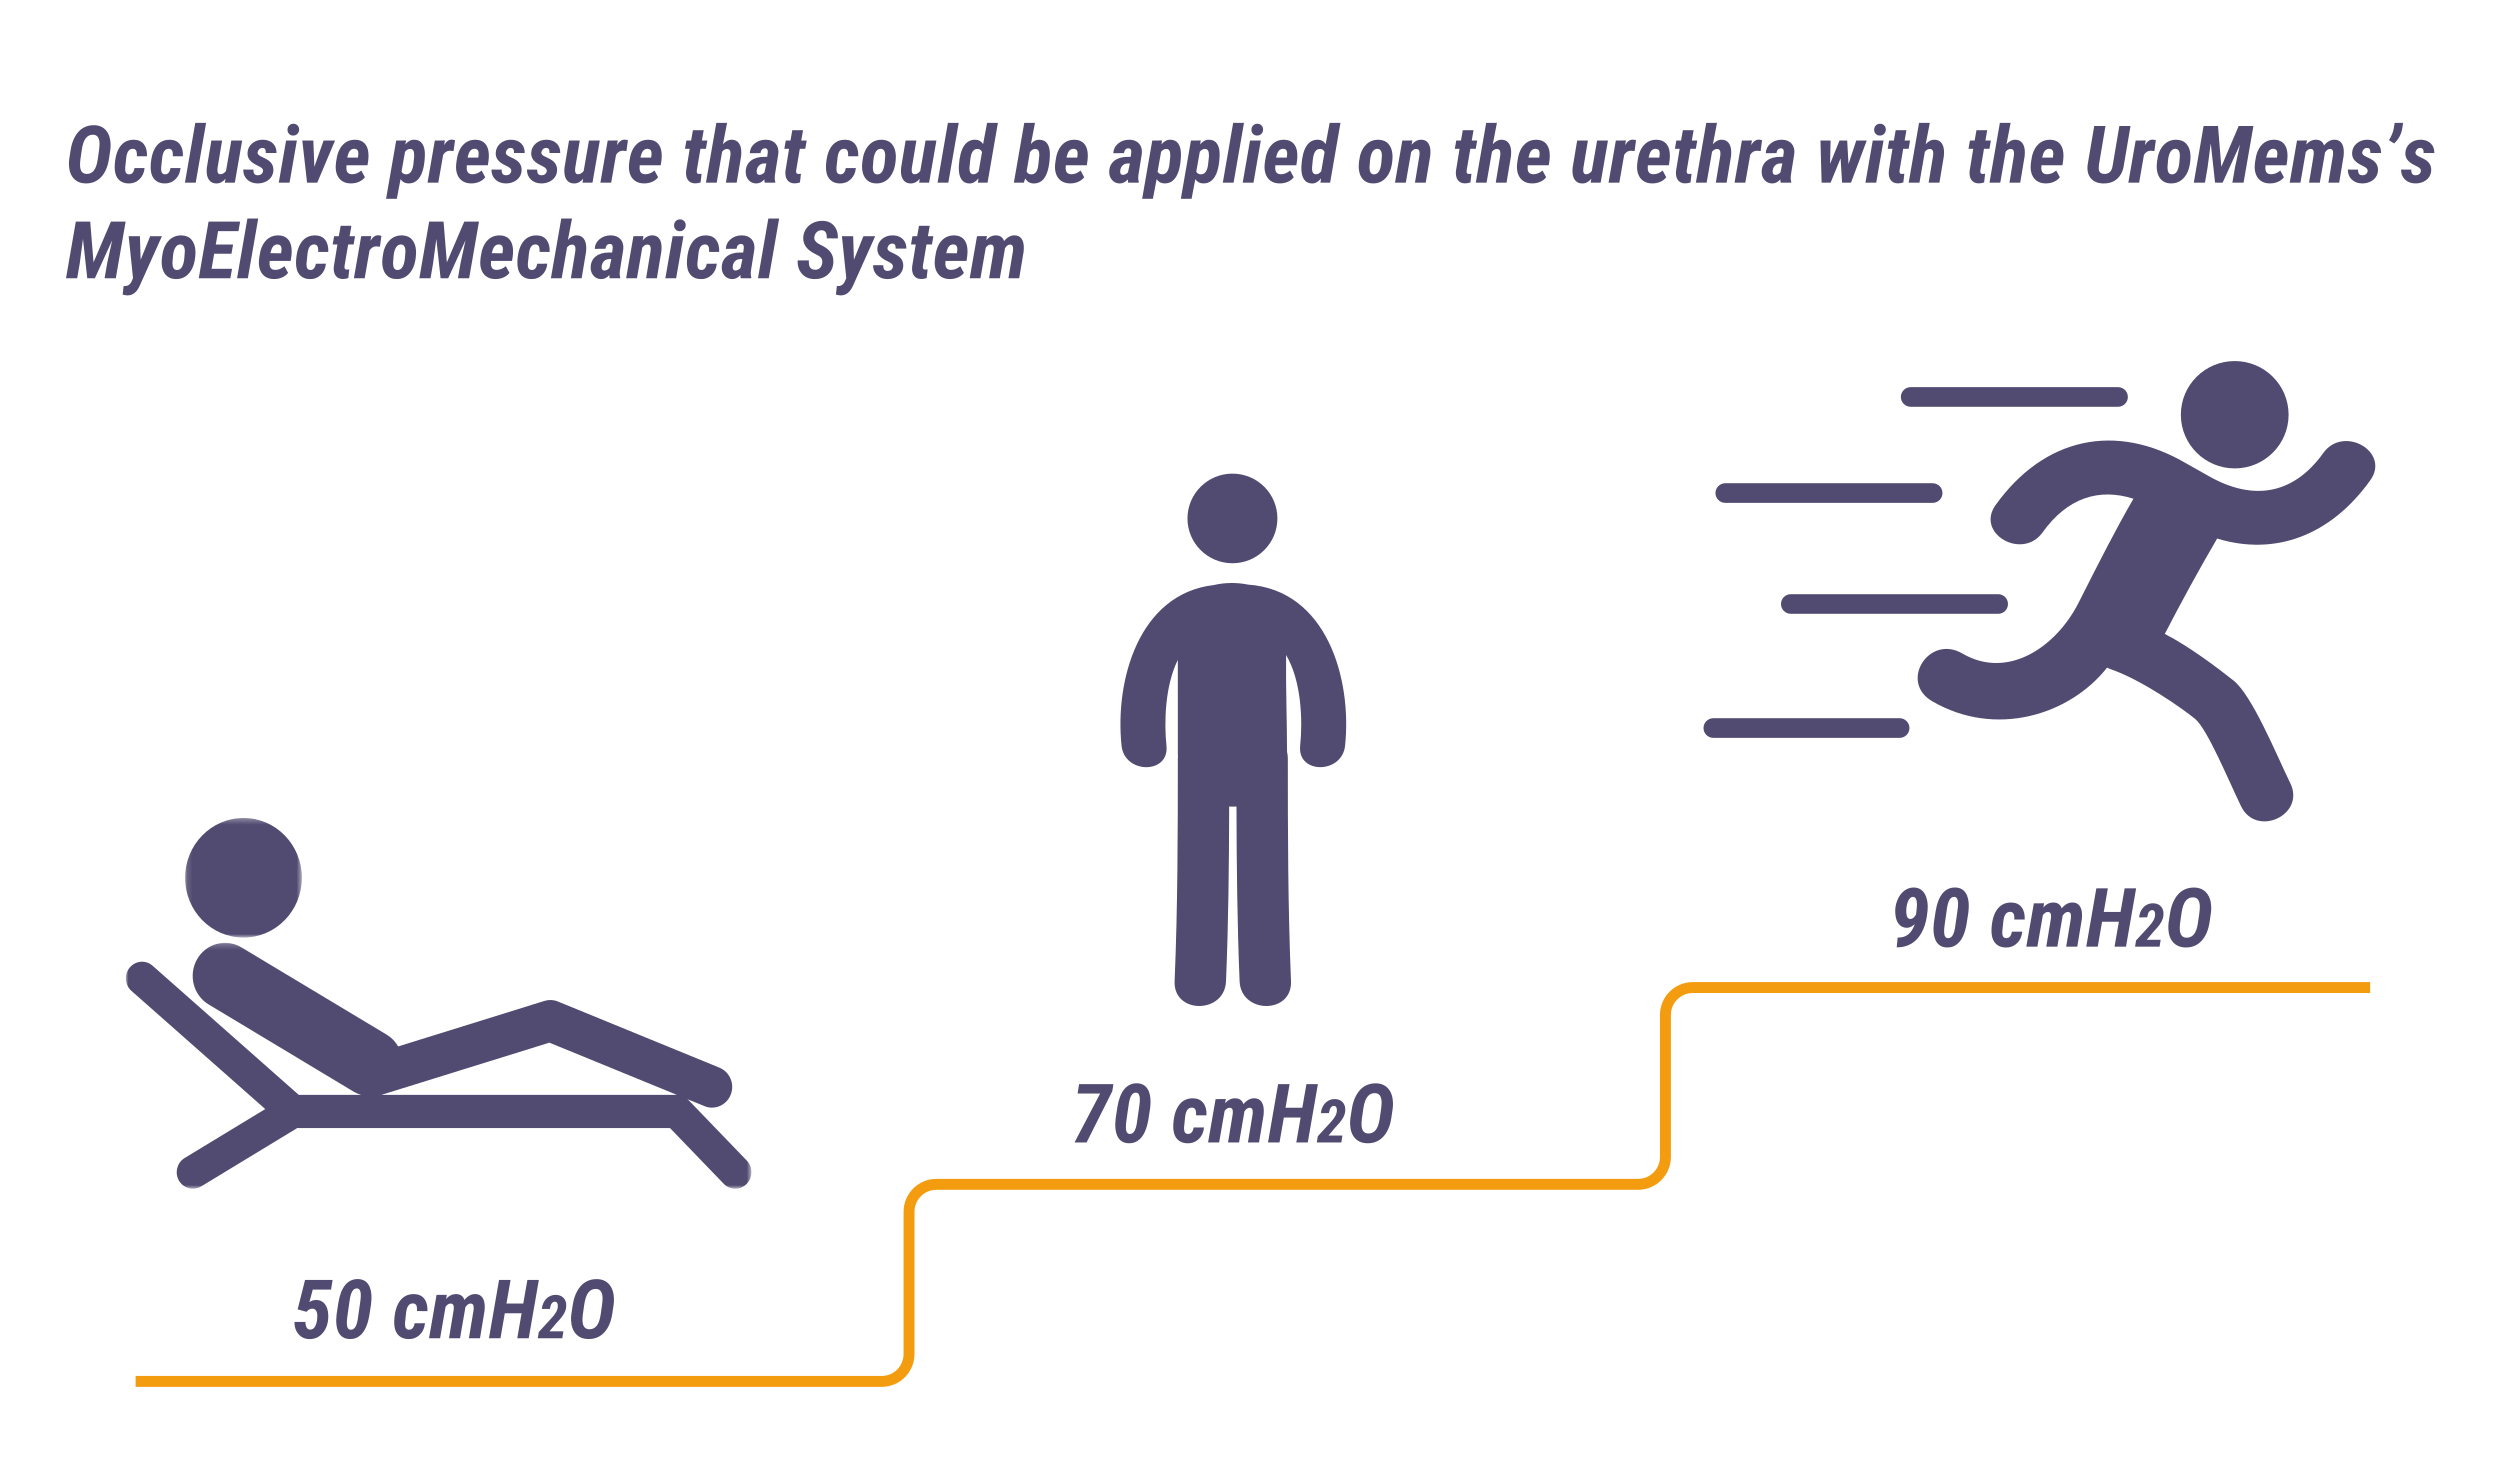 <?xml version="1.0" encoding="UTF-8"?>
<svg width="457px" height="271px" viewBox="0 0 457 271" version="1.1" xmlns="http://www.w3.org/2000/svg" xmlns:xlink="http://www.w3.org/1999/xlink">
    <!-- Generator: Sketch 48.2 (47327) - http://www.bohemiancoding.com/sketch -->
    <title>Group</title>
    <desc>Created with Sketch.</desc>
    <defs>
        <polygon id="path-1" points="114.359 45.157 114.359 0.209 0 0.209 0 45.157 114.359 45.157"></polygon>
        <polygon id="path-3" points="0.136 0.276 21.483 0.276 21.483 22.141 0.136 22.141 0.136 0.276"></polygon>
    </defs>
    <g id="Artboard" stroke="none" stroke-width="1" fill="none" fill-rule="evenodd" transform="translate(-73, -98)">
        <g id="Group" transform="translate(73, 98)">
            <rect id="Rectangle-3" fill="#FFFFFF" x="0" y="0" width="457" height="271"></rect>
            <path d="M15.644,33.528 C14.734,33.509 14.012,33.21 13.478,32.631 C12.945,32.053 12.654,31.249 12.607,30.22 C12.588,29.864 12.602,29.504 12.649,29.138 L12.913,27.417 C13.05,26.497 13.318,25.681 13.716,24.969 C14.115,24.258 14.61,23.729 15.203,23.383 C15.796,23.037 16.465,22.871 17.21,22.885 C18.13,22.904 18.852,23.218 19.376,23.828 C19.9,24.437 20.181,25.271 20.219,26.328 C20.228,26.727 20.207,27.104 20.155,27.459 L19.92,29.046 C19.707,30.469 19.226,31.577 18.479,32.372 C17.732,33.166 16.787,33.552 15.644,33.528 Z M18.113,27.388 C18.17,26.9 18.198,26.523 18.198,26.257 C18.175,25.199 17.793,24.656 17.053,24.628 C16.484,24.604 16.025,24.819 15.676,25.272 C15.328,25.725 15.085,26.435 14.947,27.402 L14.698,29.145 C14.641,29.615 14.62,29.983 14.634,30.248 C14.658,31.244 15.049,31.759 15.808,31.792 C16.349,31.811 16.792,31.612 17.138,31.194 C17.485,30.777 17.727,30.094 17.864,29.145 L18.113,27.388 Z M23.584,31.87 C24.125,31.884 24.459,31.503 24.587,30.725 L26.43,30.718 C26.349,31.571 26.034,32.259 25.483,32.781 C24.933,33.303 24.262,33.554 23.47,33.535 C22.754,33.516 22.184,33.301 21.759,32.891 C21.335,32.481 21.082,31.908 21.001,31.173 C20.93,30.575 20.965,29.855 21.105,29.01 C21.245,28.166 21.504,27.462 21.884,26.897 C22.505,25.968 23.39,25.517 24.537,25.546 C25.315,25.569 25.908,25.85 26.316,26.389 C26.724,26.927 26.906,27.654 26.864,28.569 L25.014,28.562 L25.021,28.121 C25.002,27.533 24.77,27.227 24.324,27.203 C23.627,27.165 23.212,27.706 23.079,28.825 L22.944,30.113 C22.887,30.497 22.868,30.817 22.887,31.073 C22.92,31.59 23.152,31.856 23.584,31.87 Z M30.158,31.87 C30.698,31.884 31.033,31.503 31.161,30.725 L33.003,30.718 C32.923,31.571 32.607,32.259 32.057,32.781 C31.507,33.303 30.836,33.554 30.044,33.535 C29.328,33.516 28.757,33.301 28.333,32.891 C27.908,32.481 27.656,31.908 27.575,31.173 C27.504,30.575 27.538,29.855 27.678,29.01 C27.818,28.166 28.078,27.462 28.457,26.897 C29.079,25.968 29.963,25.517 31.111,25.546 C31.889,25.569 32.482,25.85 32.889,26.389 C33.297,26.927 33.48,27.654 33.437,28.569 L31.588,28.562 L31.595,28.121 C31.576,27.533 31.343,27.227 30.897,27.203 C30.2,27.165 29.785,27.706 29.652,28.825 L29.517,30.113 C29.46,30.497 29.441,30.817 29.46,31.073 C29.494,31.59 29.726,31.856 30.158,31.87 Z M35.778,33.386 L33.807,33.386 L35.7,22.458 L37.677,22.458 L35.778,33.386 Z M41.227,32.681 C40.744,33.26 40.179,33.544 39.534,33.535 C39.031,33.53 38.628,33.361 38.325,33.026 C38.021,32.692 37.846,32.235 37.798,31.657 C37.77,31.32 37.772,30.99 37.805,30.668 L38.638,25.688 L40.601,25.688 L39.769,30.696 L39.748,31.045 C39.729,31.282 39.763,31.474 39.851,31.621 C39.939,31.768 40.07,31.844 40.246,31.849 C40.635,31.863 40.99,31.666 41.313,31.258 L42.28,25.688 L44.265,25.688 L42.928,33.386 L41.099,33.386 L41.227,32.681 Z M48.086,31.273 C48.133,30.941 47.875,30.644 47.31,30.383 C46.746,30.123 46.322,29.877 46.04,29.647 C45.758,29.417 45.552,29.162 45.421,28.882 C45.291,28.602 45.233,28.285 45.247,27.929 C45.28,27.232 45.566,26.657 46.104,26.204 C46.643,25.751 47.301,25.529 48.079,25.539 C48.847,25.557 49.453,25.786 49.896,26.225 C50.34,26.664 50.557,27.244 50.547,27.964 L48.584,27.964 C48.598,27.628 48.554,27.389 48.452,27.25 C48.35,27.11 48.19,27.04 47.972,27.04 C47.744,27.04 47.551,27.117 47.392,27.271 C47.233,27.425 47.135,27.611 47.097,27.829 C47.04,28.138 47.281,28.413 47.819,28.655 C48.357,28.896 48.745,29.098 48.982,29.259 C49.689,29.729 50.018,30.371 49.971,31.187 C49.942,31.666 49.794,32.085 49.526,32.443 C49.258,32.801 48.9,33.075 48.452,33.265 C48.004,33.454 47.519,33.542 46.997,33.528 C46.248,33.509 45.636,33.265 45.162,32.795 C44.687,32.326 44.455,31.726 44.464,30.995 L46.336,31.002 C46.321,31.372 46.381,31.638 46.513,31.799 C46.646,31.96 46.852,32.041 47.132,32.041 C47.379,32.041 47.589,31.976 47.762,31.845 C47.935,31.715 48.043,31.524 48.086,31.273 Z M52.93,33.386 L50.96,33.386 L52.297,25.688 L54.268,25.688 L52.93,33.386 Z M52.553,23.731 C52.553,23.404 52.657,23.137 52.863,22.931 C53.069,22.725 53.322,22.622 53.621,22.622 C53.915,22.612 54.165,22.708 54.371,22.91 C54.577,23.111 54.681,23.362 54.681,23.66 C54.681,23.992 54.577,24.262 54.371,24.468 C54.165,24.674 53.912,24.777 53.613,24.777 C53.31,24.787 53.057,24.691 52.856,24.489 C52.654,24.288 52.553,24.035 52.553,23.731 Z M57.462,30.504 L59.155,25.688 L61.247,25.688 L57.996,33.386 L56.125,33.386 L55.264,25.688 L57.277,25.688 L57.462,30.504 Z M64.093,33.528 C63.471,33.523 62.944,33.371 62.51,33.073 C62.076,32.774 61.763,32.355 61.571,31.817 C61.379,31.279 61.321,30.666 61.396,29.978 L61.461,29.451 C61.617,28.176 62.005,27.2 62.624,26.524 C63.243,25.848 64.031,25.522 64.989,25.546 C65.691,25.565 66.243,25.784 66.643,26.204 C67.044,26.623 67.278,27.21 67.344,27.964 C67.382,28.415 67.373,28.856 67.316,29.288 L67.18,30.213 L63.339,30.213 C63.315,30.417 63.308,30.613 63.317,30.803 C63.351,31.486 63.685,31.835 64.32,31.849 C64.913,31.868 65.487,31.643 66.042,31.173 L66.704,32.397 C66.443,32.752 66.079,33.032 65.612,33.236 C65.145,33.44 64.638,33.537 64.093,33.528 Z M64.797,27.203 C64.233,27.18 63.839,27.54 63.616,28.285 L63.474,28.804 L65.43,28.811 C65.478,28.536 65.504,28.313 65.509,28.142 C65.528,27.54 65.29,27.227 64.797,27.203 Z M74.629,33.528 C74.027,33.509 73.557,33.25 73.22,32.752 L72.537,36.345 L70.574,36.345 L72.424,25.688 L74.216,25.681 L74.11,26.392 C74.579,25.814 75.113,25.529 75.71,25.539 C76.384,25.548 76.887,25.804 77.219,26.307 C77.551,26.81 77.7,27.531 77.667,28.47 C77.629,29.575 77.487,30.513 77.24,31.283 C76.993,32.054 76.648,32.627 76.205,33.001 C75.761,33.376 75.236,33.552 74.629,33.528 Z M75.718,28.448 C75.718,28.002 75.659,27.689 75.543,27.509 C75.427,27.329 75.246,27.234 74.999,27.225 C74.648,27.215 74.328,27.388 74.039,27.744 L73.398,31.372 C73.55,31.681 73.816,31.844 74.195,31.863 C74.926,31.901 75.376,31.334 75.547,30.163 L75.703,28.711 L75.718,28.448 Z M82.91,27.623 L82.284,27.552 C81.758,27.542 81.333,27.791 81.011,28.299 L80.121,33.386 L78.151,33.386 L79.488,25.688 L81.331,25.681 L81.174,26.527 C81.407,26.157 81.634,25.898 81.857,25.748 C82.08,25.599 82.32,25.524 82.576,25.524 C82.728,25.524 82.929,25.56 83.18,25.631 L82.91,27.623 Z M86.09,33.528 C85.469,33.523 84.941,33.371 84.507,33.073 C84.073,32.774 83.76,32.355 83.568,31.817 C83.376,31.279 83.318,30.666 83.394,29.978 L83.458,29.451 C83.614,28.176 84.002,27.2 84.621,26.524 C85.24,25.848 86.029,25.522 86.987,25.546 C87.689,25.565 88.24,25.784 88.641,26.204 C89.041,26.623 89.275,27.21 89.341,27.964 C89.379,28.415 89.37,28.856 89.313,29.288 L89.178,30.213 L85.336,30.213 C85.312,30.417 85.305,30.613 85.315,30.803 C85.348,31.486 85.682,31.835 86.318,31.849 C86.911,31.868 87.485,31.643 88.04,31.173 L88.701,32.397 C88.44,32.752 88.076,33.032 87.609,33.236 C87.142,33.44 86.636,33.537 86.09,33.528 Z M86.795,27.203 C86.23,27.18 85.836,27.54 85.614,28.285 L85.471,28.804 L87.428,28.811 C87.475,28.536 87.501,28.313 87.506,28.142 C87.525,27.54 87.288,27.227 86.795,27.203 Z M93.461,31.273 C93.508,30.941 93.25,30.644 92.685,30.383 C92.121,30.123 91.697,29.877 91.415,29.647 C91.133,29.417 90.927,29.162 90.796,28.882 C90.666,28.602 90.608,28.285 90.622,27.929 C90.655,27.232 90.941,26.657 91.479,26.204 C92.018,25.751 92.676,25.529 93.454,25.539 C94.222,25.557 94.828,25.786 95.271,26.225 C95.715,26.664 95.932,27.244 95.922,27.964 L93.959,27.964 C93.973,27.628 93.929,27.389 93.827,27.25 C93.725,27.11 93.565,27.04 93.347,27.04 C93.119,27.04 92.926,27.117 92.767,27.271 C92.608,27.425 92.51,27.611 92.472,27.829 C92.415,28.138 92.656,28.413 93.194,28.655 C93.732,28.896 94.12,29.098 94.357,29.259 C95.064,29.729 95.393,30.371 95.346,31.187 C95.317,31.666 95.169,32.085 94.901,32.443 C94.633,32.801 94.275,33.075 93.827,33.265 C93.379,33.454 92.894,33.542 92.372,33.528 C91.623,33.509 91.011,33.265 90.537,32.795 C90.062,32.326 89.83,31.726 89.839,30.995 L91.711,31.002 C91.696,31.372 91.756,31.638 91.888,31.799 C92.021,31.96 92.228,32.041 92.507,32.041 C92.754,32.041 92.964,31.976 93.137,31.845 C93.31,31.715 93.418,31.524 93.461,31.273 Z M99.949,31.273 C99.996,30.941 99.738,30.644 99.173,30.383 C98.609,30.123 98.186,29.877 97.904,29.647 C97.621,29.417 97.415,29.162 97.285,28.882 C97.154,28.602 97.096,28.285 97.11,27.929 C97.143,27.232 97.429,26.657 97.968,26.204 C98.506,25.751 99.164,25.529 99.942,25.539 C100.71,25.557 101.316,25.786 101.759,26.225 C102.203,26.664 102.42,27.244 102.41,27.964 L100.447,27.964 C100.461,27.628 100.417,27.389 100.315,27.25 C100.213,27.11 100.053,27.04 99.835,27.04 C99.607,27.04 99.414,27.117 99.255,27.271 C99.096,27.425 98.998,27.611 98.96,27.829 C98.903,28.138 99.144,28.413 99.682,28.655 C100.22,28.896 100.608,29.098 100.845,29.259 C101.552,29.729 101.882,30.371 101.834,31.187 C101.806,31.666 101.658,32.085 101.39,32.443 C101.122,32.801 100.763,33.075 100.315,33.265 C99.867,33.454 99.382,33.542 98.86,33.528 C98.111,33.509 97.499,33.265 97.025,32.795 C96.551,32.326 96.318,31.726 96.328,30.995 L98.199,31.002 C98.185,31.372 98.244,31.638 98.377,31.799 C98.509,31.96 98.716,32.041 98.996,32.041 C99.242,32.041 99.452,31.976 99.625,31.845 C99.798,31.715 99.906,31.524 99.949,31.273 Z M106.608,32.681 C106.124,33.26 105.56,33.544 104.915,33.535 C104.412,33.53 104.009,33.361 103.705,33.026 C103.402,32.692 103.226,32.235 103.179,31.657 C103.15,31.32 103.153,30.99 103.186,30.668 L104.018,25.688 L105.982,25.688 L105.149,30.696 L105.128,31.045 C105.109,31.282 105.144,31.474 105.231,31.621 C105.319,31.768 105.451,31.844 105.626,31.849 C106.015,31.863 106.371,31.666 106.693,31.258 L107.661,25.688 L109.646,25.688 L108.308,33.386 L106.48,33.386 L106.608,32.681 Z M114.512,27.623 L113.886,27.552 C113.359,27.542 112.935,27.791 112.612,28.299 L111.723,33.386 L109.752,33.386 L111.09,25.688 L112.933,25.681 L112.776,26.527 C113.008,26.157 113.236,25.898 113.459,25.748 C113.682,25.599 113.921,25.524 114.178,25.524 C114.329,25.524 114.531,25.56 114.782,25.631 L114.512,27.623 Z M117.692,33.528 C117.071,33.523 116.543,33.371 116.109,33.073 C115.675,32.774 115.362,32.355 115.17,31.817 C114.978,31.279 114.92,30.666 114.996,29.978 L115.06,29.451 C115.216,28.176 115.604,27.2 116.223,26.524 C116.842,25.848 117.63,25.522 118.588,25.546 C119.29,25.565 119.842,25.784 120.242,26.204 C120.643,26.623 120.877,27.21 120.943,27.964 C120.981,28.415 120.972,28.856 120.915,29.288 L120.78,30.213 L116.938,30.213 C116.914,30.417 116.907,30.613 116.917,30.803 C116.95,31.486 117.284,31.835 117.92,31.849 C118.512,31.868 119.086,31.643 119.641,31.173 L120.303,32.397 C120.042,32.752 119.678,33.032 119.211,33.236 C118.744,33.44 118.237,33.537 117.692,33.528 Z M118.396,27.203 C117.832,27.18 117.438,27.54 117.215,28.285 L117.073,28.804 L119.029,28.811 C119.077,28.536 119.103,28.313 119.108,28.142 C119.127,27.54 118.89,27.227 118.396,27.203 Z M128.634,23.796 L128.307,25.688 L129.303,25.688 L129.039,27.203 L128.043,27.203 L127.389,31.081 L127.367,31.308 C127.348,31.626 127.481,31.79 127.766,31.799 C127.846,31.804 128.008,31.792 128.25,31.764 L128.072,33.343 C127.778,33.461 127.436,33.521 127.047,33.521 C126.473,33.511 126.042,33.305 125.752,32.902 C125.463,32.499 125.352,31.949 125.418,31.251 L126.08,27.203 L125.212,27.203 L125.475,25.688 L126.336,25.688 L126.67,23.796 L128.634,23.796 Z M132.155,26.371 C132.644,25.806 133.182,25.529 133.77,25.539 C134.335,25.548 134.766,25.757 135.065,26.165 C135.364,26.572 135.513,27.139 135.513,27.865 L135.478,28.541 L134.667,33.386 L132.696,33.386 L133.5,28.519 L133.536,28.1 C133.554,27.521 133.348,27.232 132.917,27.232 C132.604,27.222 132.3,27.388 132.006,27.73 L131.017,33.386 L129.046,33.386 L130.946,22.458 L132.909,22.458 L132.155,26.371 Z M139.789,33.386 C139.751,33.224 139.732,33.025 139.732,32.788 C139.296,33.286 138.798,33.535 138.238,33.535 C137.645,33.526 137.17,33.307 136.812,32.88 C136.454,32.454 136.289,31.922 136.317,31.287 C136.36,30.471 136.678,29.832 137.271,29.37 C137.863,28.907 138.66,28.676 139.661,28.676 L140.237,28.676 L140.33,28.05 L140.351,27.73 C140.351,27.317 140.185,27.111 139.853,27.111 C139.393,27.097 139.113,27.391 139.014,27.993 L137.057,28.007 C137.1,27.277 137.403,26.68 137.968,26.218 C138.532,25.756 139.22,25.529 140.031,25.539 C140.794,25.557 141.379,25.798 141.785,26.261 C142.19,26.723 142.355,27.334 142.279,28.093 L141.653,32.005 L141.624,32.382 C141.606,32.714 141.639,33.006 141.724,33.258 L141.717,33.386 L139.789,33.386 Z M138.779,31.963 C139.125,31.972 139.448,31.82 139.746,31.507 L140.095,29.878 L139.668,29.878 C139.289,29.897 138.983,30.025 138.75,30.262 C138.518,30.5 138.378,30.798 138.331,31.159 L138.323,31.429 C138.323,31.581 138.363,31.707 138.441,31.806 C138.519,31.906 138.632,31.958 138.779,31.963 Z M146.797,23.796 L146.469,25.688 L147.465,25.688 L147.202,27.203 L146.206,27.203 L145.552,31.081 L145.53,31.308 C145.511,31.626 145.644,31.79 145.929,31.799 C146.009,31.804 146.171,31.792 146.412,31.764 L146.235,33.343 C145.94,33.461 145.599,33.521 145.21,33.521 C144.636,33.511 144.205,33.305 143.915,32.902 C143.626,32.499 143.515,31.949 143.581,31.251 L144.243,27.203 L143.375,27.203 L143.638,25.688 L144.499,25.688 L144.833,23.796 L146.797,23.796 Z M153.605,31.87 C154.146,31.884 154.48,31.503 154.608,30.725 L156.451,30.718 C156.37,31.571 156.055,32.259 155.504,32.781 C154.954,33.303 154.283,33.554 153.491,33.535 C152.775,33.516 152.205,33.301 151.78,32.891 C151.356,32.481 151.103,31.908 151.022,31.173 C150.951,30.575 150.986,29.855 151.126,29.01 C151.266,28.166 151.525,27.462 151.905,26.897 C152.526,25.968 153.411,25.517 154.558,25.546 C155.336,25.569 155.929,25.85 156.337,26.389 C156.745,26.927 156.927,27.654 156.885,28.569 L155.035,28.562 L155.042,28.121 C155.023,27.533 154.791,27.227 154.345,27.203 C153.648,27.165 153.233,27.706 153.1,28.825 L152.965,30.113 C152.908,30.497 152.889,30.817 152.908,31.073 C152.941,31.59 153.173,31.856 153.605,31.87 Z M161.217,25.546 C161.995,25.565 162.602,25.828 163.039,26.335 C163.475,26.843 163.714,27.523 163.757,28.377 L163.757,28.882 C163.695,30.372 163.339,31.525 162.686,32.343 C162.034,33.161 161.184,33.556 160.136,33.528 C159.524,33.514 159.019,33.349 158.621,33.033 C158.222,32.718 157.936,32.281 157.763,31.721 C157.59,31.161 157.542,30.519 157.617,29.793 L157.66,29.409 C157.798,28.199 158.184,27.247 158.82,26.552 C159.455,25.857 160.254,25.522 161.217,25.546 Z M159.553,30.597 C159.553,31.417 159.804,31.842 160.307,31.87 C160.99,31.908 161.433,31.386 161.637,30.305 L161.715,29.793 C161.782,29.11 161.815,28.671 161.815,28.477 C161.815,27.661 161.556,27.236 161.039,27.203 C160.665,27.184 160.356,27.357 160.115,27.723 C159.873,28.088 159.719,28.615 159.652,29.306 C159.586,29.996 159.553,30.426 159.553,30.597 Z M168.139,32.681 C167.656,33.26 167.091,33.544 166.446,33.535 C165.944,33.53 165.54,33.361 165.237,33.026 C164.933,32.692 164.758,32.235 164.71,31.657 C164.682,31.32 164.684,30.99 164.718,30.668 L165.55,25.688 L167.513,25.688 L166.681,30.696 L166.66,31.045 C166.641,31.282 166.675,31.474 166.763,31.621 C166.851,31.768 166.982,31.844 167.158,31.849 C167.547,31.863 167.902,31.666 168.225,31.258 L169.192,25.688 L171.177,25.688 L169.84,33.386 L168.011,33.386 L168.139,32.681 Z M173.354,33.386 L171.384,33.386 L173.276,22.458 L175.254,22.458 L173.354,33.386 Z M178.341,25.539 C178.906,25.557 179.363,25.821 179.714,26.328 L180.44,22.458 L182.418,22.458 L180.525,33.386 L178.761,33.386 L178.868,32.603 C178.375,33.229 177.832,33.542 177.239,33.542 C176.579,33.533 176.083,33.279 175.748,32.781 C175.414,32.283 175.254,31.567 175.268,30.632 L175.289,30.177 C175.398,28.612 175.708,27.442 176.218,26.666 C176.728,25.891 177.436,25.515 178.341,25.539 Z M177.224,30.604 C177.201,31.017 177.249,31.328 177.37,31.539 C177.491,31.75 177.677,31.856 177.929,31.856 C178.266,31.866 178.588,31.688 178.896,31.322 L179.515,27.787 C179.34,27.426 179.086,27.239 178.754,27.225 C178.052,27.187 177.611,27.694 177.431,28.747 L177.353,29.288 L177.224,30.604 Z M188.892,33.535 C188.237,33.507 187.744,33.198 187.412,32.61 L187.163,33.386 L185.335,33.386 L187.234,22.458 L189.198,22.458 L188.451,26.321 C188.897,25.79 189.402,25.529 189.966,25.539 C190.64,25.548 191.141,25.799 191.471,26.293 C191.8,26.786 191.949,27.502 191.915,28.441 C191.878,29.537 191.739,30.482 191.499,31.276 C191.26,32.071 190.919,32.652 190.478,33.019 C190.037,33.387 189.508,33.559 188.892,33.535 Z M189.98,28.462 C189.995,28.021 189.942,27.708 189.824,27.523 C189.705,27.338 189.518,27.241 189.262,27.232 C188.897,27.217 188.567,27.407 188.273,27.801 L187.661,31.33 C187.803,31.671 188.071,31.851 188.465,31.87 C189.2,31.908 189.639,31.389 189.781,30.312 L189.845,29.786 L189.98,28.462 Z M195.579,33.528 C194.958,33.523 194.43,33.371 193.996,33.073 C193.562,32.774 193.249,32.355 193.057,31.817 C192.865,31.279 192.807,30.666 192.883,29.978 L192.947,29.451 C193.104,28.176 193.491,27.2 194.11,26.524 C194.729,25.848 195.518,25.522 196.476,25.546 C197.178,25.565 197.729,25.784 198.13,26.204 C198.531,26.623 198.764,27.21 198.831,27.964 C198.869,28.415 198.859,28.856 198.802,29.288 L198.667,30.213 L194.825,30.213 C194.802,30.417 194.794,30.613 194.804,30.803 C194.837,31.486 195.171,31.835 195.807,31.849 C196.4,31.868 196.974,31.643 197.529,31.173 L198.19,32.397 C197.929,32.752 197.565,33.032 197.098,33.236 C196.631,33.44 196.125,33.537 195.579,33.528 Z M196.284,27.203 C195.719,27.18 195.326,27.54 195.103,28.285 L194.96,28.804 L196.917,28.811 C196.964,28.536 196.99,28.313 196.995,28.142 C197.014,27.54 196.777,27.227 196.284,27.203 Z M206.237,33.386 C206.199,33.224 206.18,33.025 206.18,32.788 C205.743,33.286 205.245,33.535 204.686,33.535 C204.093,33.526 203.617,33.307 203.259,32.88 C202.901,32.454 202.736,31.922 202.765,31.287 C202.807,30.471 203.125,29.832 203.718,29.37 C204.311,28.907 205.108,28.676 206.109,28.676 L206.685,28.676 L206.777,28.05 L206.799,27.73 C206.799,27.317 206.633,27.111 206.301,27.111 C205.841,27.097 205.561,27.391 205.461,27.993 L203.505,28.007 C203.547,27.277 203.851,26.68 204.415,26.218 C204.98,25.756 205.667,25.529 206.478,25.539 C207.242,25.557 207.827,25.798 208.232,26.261 C208.638,26.723 208.802,27.334 208.727,28.093 L208.101,32.005 L208.072,32.382 C208.053,32.714 208.086,33.006 208.172,33.258 L208.165,33.386 L206.237,33.386 Z M205.226,31.963 C205.573,31.972 205.895,31.82 206.194,31.507 L206.542,29.878 L206.116,29.878 C205.736,29.897 205.43,30.025 205.198,30.262 C204.965,30.5 204.826,30.798 204.778,31.159 L204.771,31.429 C204.771,31.581 204.81,31.707 204.888,31.806 C204.967,31.906 205.079,31.958 205.226,31.963 Z M212.839,33.528 C212.236,33.509 211.767,33.25 211.43,32.752 L210.747,36.345 L208.784,36.345 L210.633,25.688 L212.426,25.681 L212.319,26.392 C212.789,25.814 213.322,25.529 213.92,25.539 C214.594,25.548 215.096,25.804 215.428,26.307 C215.76,26.81 215.91,27.531 215.876,28.47 C215.839,29.575 215.696,30.513 215.45,31.283 C215.203,32.054 214.858,32.627 214.414,33.001 C213.971,33.376 213.446,33.552 212.839,33.528 Z M213.927,28.448 C213.927,28.002 213.869,27.689 213.753,27.509 C213.637,27.329 213.455,27.234 213.209,27.225 C212.858,27.215 212.537,27.388 212.248,27.744 L211.608,31.372 C211.76,31.681 212.025,31.844 212.405,31.863 C213.135,31.901 213.586,31.334 213.756,30.163 L213.913,28.711 L213.927,28.448 Z M219.91,33.528 C219.308,33.509 218.838,33.25 218.502,32.752 L217.819,36.345 L215.855,36.345 L217.705,25.688 L219.498,25.681 L219.391,26.392 C219.86,25.814 220.394,25.529 220.992,25.539 C221.665,25.548 222.168,25.804 222.5,26.307 C222.832,26.81 222.981,27.531 222.948,28.47 C222.91,29.575 222.768,30.513 222.521,31.283 C222.275,32.054 221.93,32.627 221.486,33.001 C221.043,33.376 220.517,33.552 219.91,33.528 Z M220.999,28.448 C220.999,28.002 220.941,27.689 220.824,27.509 C220.708,27.329 220.527,27.234 220.28,27.225 C219.929,27.215 219.609,27.388 219.32,27.744 L218.68,31.372 C218.831,31.681 219.097,31.844 219.476,31.863 C220.207,31.901 220.657,31.334 220.828,30.163 L220.985,28.711 L220.999,28.448 Z M225.502,33.386 L223.531,33.386 L225.424,22.458 L227.402,22.458 L225.502,33.386 Z M229.138,33.386 L227.167,33.386 L228.504,25.688 L230.475,25.688 L229.138,33.386 Z M228.76,23.731 C228.76,23.404 228.864,23.137 229.07,22.931 C229.276,22.725 229.529,22.622 229.828,22.622 C230.122,22.612 230.372,22.708 230.578,22.91 C230.784,23.111 230.888,23.362 230.888,23.66 C230.888,23.992 230.784,24.262 230.578,24.468 C230.372,24.674 230.119,24.777 229.82,24.777 C229.517,24.787 229.264,24.691 229.063,24.489 C228.861,24.288 228.76,24.035 228.76,23.731 Z M233.883,33.528 C233.261,33.523 232.734,33.371 232.3,33.073 C231.866,32.774 231.553,32.355 231.361,31.817 C231.169,31.279 231.111,30.666 231.186,29.978 L231.25,29.451 C231.407,28.176 231.795,27.2 232.414,26.524 C233.033,25.848 233.821,25.522 234.779,25.546 C235.481,25.565 236.032,25.784 236.433,26.204 C236.834,26.623 237.068,27.21 237.134,27.964 C237.172,28.415 237.162,28.856 237.106,29.288 L236.97,30.213 L233.129,30.213 C233.105,30.417 233.098,30.613 233.107,30.803 C233.141,31.486 233.475,31.835 234.11,31.849 C234.703,31.868 235.277,31.643 235.832,31.173 L236.494,32.397 C236.233,32.752 235.869,33.032 235.402,33.236 C234.934,33.44 234.428,33.537 233.883,33.528 Z M234.587,27.203 C234.023,27.18 233.629,27.54 233.406,28.285 L233.264,28.804 L235.22,28.811 C235.268,28.536 235.294,28.313 235.299,28.142 C235.317,27.54 235.08,27.227 234.587,27.203 Z M240.961,25.539 C241.526,25.557 241.984,25.821 242.335,26.328 L243.06,22.458 L245.038,22.458 L243.146,33.386 L241.381,33.386 L241.488,32.603 C240.995,33.229 240.452,33.542 239.859,33.542 C239.2,33.533 238.703,33.279 238.368,32.781 C238.034,32.283 237.874,31.567 237.888,30.632 L237.909,30.177 C238.019,28.612 238.328,27.442 238.838,26.666 C239.348,25.891 240.056,25.515 240.961,25.539 Z M239.845,30.604 C239.821,31.017 239.869,31.328 239.99,31.539 C240.111,31.75 240.297,31.856 240.549,31.856 C240.886,31.866 241.208,31.688 241.516,31.322 L242.135,27.787 C241.96,27.426 241.706,27.239 241.374,27.225 C240.672,27.187 240.231,27.694 240.051,28.747 L239.973,29.288 L239.845,30.604 Z M252.01,25.546 C252.788,25.565 253.395,25.828 253.831,26.335 C254.268,26.843 254.507,27.523 254.55,28.377 L254.55,28.882 C254.488,30.372 254.131,31.525 253.479,32.343 C252.827,33.161 251.977,33.556 250.929,33.528 C250.317,33.514 249.812,33.349 249.413,33.033 C249.015,32.718 248.729,32.281 248.556,31.721 C248.383,31.161 248.334,30.519 248.41,29.793 L248.453,29.409 C248.59,28.199 248.977,27.247 249.612,26.552 C250.248,25.857 251.047,25.522 252.01,25.546 Z M250.345,30.597 C250.345,31.417 250.597,31.842 251.099,31.87 C251.782,31.908 252.226,31.386 252.43,30.305 L252.508,29.793 C252.574,29.11 252.608,28.671 252.608,28.477 C252.608,27.661 252.349,27.236 251.832,27.203 C251.457,27.184 251.149,27.357 250.907,27.723 C250.665,28.088 250.511,28.615 250.445,29.306 C250.378,29.996 250.345,30.426 250.345,30.597 Z M258.178,25.681 L258.036,26.456 C258.577,25.825 259.176,25.52 259.836,25.539 C260.376,25.548 260.788,25.751 261.07,26.147 C261.352,26.543 261.491,27.106 261.486,27.836 L261.444,28.491 L260.625,33.386 L258.655,33.386 L259.466,28.477 L259.501,28.057 C259.52,27.502 259.312,27.225 258.875,27.225 C258.671,27.225 258.498,27.28 258.356,27.392 C258.214,27.503 258.081,27.635 257.958,27.787 L256.983,33.386 L255.005,33.386 L256.343,25.688 L258.178,25.681 Z M269.362,23.796 L269.035,25.688 L270.031,25.688 L269.767,27.203 L268.771,27.203 L268.117,31.081 L268.095,31.308 C268.076,31.626 268.209,31.79 268.494,31.799 C268.574,31.804 268.736,31.792 268.978,31.764 L268.8,33.343 C268.506,33.461 268.164,33.521 267.775,33.521 C267.201,33.511 266.77,33.305 266.481,32.902 C266.191,32.499 266.08,31.949 266.146,31.251 L266.808,27.203 L265.94,27.203 L266.203,25.688 L267.064,25.688 L267.398,23.796 L269.362,23.796 Z M272.883,26.371 C273.372,25.806 273.91,25.529 274.498,25.539 C275.063,25.548 275.494,25.757 275.793,26.165 C276.092,26.572 276.241,27.139 276.241,27.865 L276.206,28.541 L275.395,33.386 L273.424,33.386 L274.228,28.519 L274.264,28.1 C274.283,27.521 274.076,27.232 273.645,27.232 C273.332,27.222 273.028,27.388 272.734,27.73 L271.745,33.386 L269.774,33.386 L271.674,22.458 L273.637,22.458 L272.883,26.371 Z M280.026,33.528 C279.405,33.523 278.877,33.371 278.443,33.073 C278.009,32.774 277.696,32.355 277.504,31.817 C277.312,31.279 277.254,30.666 277.33,29.978 L277.394,29.451 C277.55,28.176 277.938,27.2 278.557,26.524 C279.176,25.848 279.964,25.522 280.923,25.546 C281.624,25.565 282.176,25.784 282.577,26.204 C282.977,26.623 283.211,27.21 283.277,27.964 C283.315,28.415 283.306,28.856 283.249,29.288 L283.114,30.213 L279.272,30.213 C279.248,30.417 279.241,30.613 279.251,30.803 C279.284,31.486 279.618,31.835 280.254,31.849 C280.847,31.868 281.421,31.643 281.975,31.173 L282.637,32.397 C282.376,32.752 282.012,33.032 281.545,33.236 C281.078,33.44 280.572,33.537 280.026,33.528 Z M280.73,27.203 C280.166,27.18 279.772,27.54 279.549,28.285 L279.407,28.804 L281.364,28.811 C281.411,28.536 281.437,28.313 281.442,28.142 C281.461,27.54 281.224,27.227 280.73,27.203 Z M290.897,32.681 C290.413,33.26 289.849,33.544 289.204,33.535 C288.701,33.53 288.298,33.361 287.994,33.026 C287.691,32.692 287.515,32.235 287.468,31.657 C287.439,31.32 287.442,30.99 287.475,30.668 L288.307,25.688 L290.271,25.688 L289.438,30.696 L289.417,31.045 C289.398,31.282 289.432,31.474 289.52,31.621 C289.608,31.768 289.74,31.844 289.915,31.849 C290.304,31.863 290.66,31.666 290.982,31.258 L291.95,25.688 L293.935,25.688 L292.597,33.386 L290.769,33.386 L290.897,32.681 Z M298.801,27.623 L298.175,27.552 C297.648,27.542 297.224,27.791 296.901,28.299 L296.012,33.386 L294.041,33.386 L295.379,25.688 L297.221,25.681 L297.065,26.527 C297.297,26.157 297.525,25.898 297.748,25.748 C297.971,25.599 298.21,25.524 298.466,25.524 C298.618,25.524 298.82,25.56 299.071,25.631 L298.801,27.623 Z M301.981,33.528 C301.36,33.523 300.832,33.371 300.398,33.073 C299.964,32.774 299.651,32.355 299.459,31.817 C299.267,31.279 299.209,30.666 299.285,29.978 L299.349,29.451 C299.505,28.176 299.893,27.2 300.512,26.524 C301.131,25.848 301.919,25.522 302.877,25.546 C303.579,25.565 304.131,25.784 304.531,26.204 C304.932,26.623 305.166,27.21 305.232,27.964 C305.27,28.415 305.261,28.856 305.204,29.288 L305.068,30.213 L301.227,30.213 C301.203,30.417 301.196,30.613 301.205,30.803 C301.239,31.486 301.573,31.835 302.209,31.849 C302.801,31.868 303.375,31.643 303.93,31.173 L304.592,32.397 C304.331,32.752 303.967,33.032 303.5,33.236 C303.033,33.44 302.526,33.537 301.981,33.528 Z M302.685,27.203 C302.121,27.18 301.727,27.54 301.504,28.285 L301.362,28.804 L303.318,28.811 C303.366,28.536 303.392,28.313 303.397,28.142 C303.416,27.54 303.178,27.227 302.685,27.203 Z M309.593,23.796 L309.266,25.688 L310.262,25.688 L309.999,27.203 L309.003,27.203 L308.348,31.081 L308.327,31.308 C308.308,31.626 308.441,31.79 308.725,31.799 C308.806,31.804 308.967,31.792 309.209,31.764 L309.031,33.343 C308.737,33.461 308.396,33.521 308.007,33.521 C307.433,33.511 307.001,33.305 306.712,32.902 C306.423,32.499 306.311,31.949 306.378,31.251 L307.039,27.203 L306.171,27.203 L306.434,25.688 L307.295,25.688 L307.63,23.796 L309.593,23.796 Z M313.115,26.371 C313.603,25.806 314.142,25.529 314.73,25.539 C315.294,25.548 315.726,25.757 316.025,26.165 C316.323,26.572 316.473,27.139 316.473,27.865 L316.437,28.541 L315.626,33.386 L313.655,33.386 L314.459,28.519 L314.495,28.1 C314.514,27.521 314.308,27.232 313.876,27.232 C313.563,27.222 313.259,27.388 312.965,27.73 L311.976,33.386 L310.006,33.386 L311.905,22.458 L313.869,22.458 L313.115,26.371 Z M321.837,27.623 L321.211,27.552 C320.684,27.542 320.26,27.791 319.937,28.299 L319.048,33.386 L317.077,33.386 L318.415,25.688 L320.258,25.681 L320.101,26.527 C320.333,26.157 320.561,25.898 320.784,25.748 C321.007,25.599 321.246,25.524 321.503,25.524 C321.654,25.524 321.856,25.56 322.107,25.631 L321.837,27.623 Z M325.508,33.386 C325.47,33.224 325.451,33.025 325.451,32.788 C325.015,33.286 324.517,33.535 323.957,33.535 C323.364,33.526 322.889,33.307 322.531,32.88 C322.172,32.454 322.008,31.922 322.036,31.287 C322.079,30.471 322.397,29.832 322.989,29.37 C323.582,28.907 324.379,28.676 325.38,28.676 L325.956,28.676 L326.049,28.05 L326.07,27.73 C326.07,27.317 325.904,27.111 325.572,27.111 C325.112,27.097 324.832,27.391 324.732,27.993 L322.776,28.007 C322.819,27.277 323.122,26.68 323.687,26.218 C324.251,25.756 324.939,25.529 325.75,25.539 C326.513,25.557 327.098,25.798 327.503,26.261 C327.909,26.723 328.074,27.334 327.998,28.093 L327.372,32.005 L327.343,32.382 C327.324,32.714 327.358,33.006 327.443,33.258 L327.436,33.386 L325.508,33.386 Z M324.498,31.963 C324.844,31.972 325.166,31.82 325.465,31.507 L325.814,29.878 L325.387,29.878 C325.007,29.897 324.702,30.025 324.469,30.262 C324.237,30.5 324.097,30.798 324.049,31.159 L324.042,31.429 C324.042,31.581 324.081,31.707 324.16,31.806 C324.238,31.906 324.351,31.958 324.498,31.963 Z M337.908,29.992 L339.324,25.688 L341.245,25.688 L338.363,33.386 L336.734,33.386 L336.457,28.96 L334.636,33.386 L332.992,33.386 L332.779,25.688 L334.628,25.688 L334.536,29.964 L336.265,25.688 L337.666,25.688 L337.908,29.992 Z M342.973,33.386 L341.003,33.386 L342.34,25.688 L344.311,25.688 L342.973,33.386 Z M342.596,23.731 C342.596,23.404 342.7,23.137 342.906,22.931 C343.112,22.725 343.365,22.622 343.664,22.622 C343.958,22.612 344.208,22.708 344.414,22.91 C344.62,23.111 344.724,23.362 344.724,23.66 C344.724,23.992 344.62,24.262 344.414,24.468 C344.208,24.674 343.955,24.777 343.656,24.777 C343.353,24.787 343.1,24.691 342.899,24.489 C342.697,24.288 342.596,24.035 342.596,23.731 Z M348.494,23.796 L348.167,25.688 L349.163,25.688 L348.9,27.203 L347.904,27.203 L347.249,31.081 L347.228,31.308 C347.209,31.626 347.342,31.79 347.626,31.799 C347.707,31.804 347.868,31.792 348.11,31.764 L347.932,33.343 C347.638,33.461 347.297,33.521 346.908,33.521 C346.334,33.511 345.902,33.305 345.613,32.902 C345.324,32.499 345.212,31.949 345.279,31.251 L345.94,27.203 L345.072,27.203 L345.335,25.688 L346.196,25.688 L346.531,23.796 L348.494,23.796 Z M352.016,26.371 C352.504,25.806 353.043,25.529 353.631,25.539 C354.195,25.548 354.627,25.757 354.926,26.165 C355.224,26.572 355.374,27.139 355.374,27.865 L355.338,28.541 L354.527,33.386 L352.556,33.386 L353.36,28.519 L353.396,28.1 C353.415,27.521 353.209,27.232 352.777,27.232 C352.464,27.222 352.16,27.388 351.866,27.73 L350.877,33.386 L348.907,33.386 L350.806,22.458 L352.77,22.458 L352.016,26.371 Z M363.263,23.796 L362.936,25.688 L363.932,25.688 L363.669,27.203 L362.673,27.203 L362.018,31.081 L361.997,31.308 C361.978,31.626 362.111,31.79 362.396,31.799 C362.476,31.804 362.637,31.792 362.879,31.764 L362.701,33.343 C362.407,33.461 362.066,33.521 361.677,33.521 C361.103,33.511 360.672,33.305 360.382,32.902 C360.093,32.499 359.981,31.949 360.048,31.251 L360.709,27.203 L359.841,27.203 L360.105,25.688 L360.966,25.688 L361.3,23.796 L363.263,23.796 Z M366.785,26.371 C367.274,25.806 367.812,25.529 368.4,25.539 C368.964,25.548 369.396,25.757 369.695,26.165 C369.994,26.572 370.143,27.139 370.143,27.865 L370.107,28.541 L369.296,33.386 L367.326,33.386 L368.13,28.519 L368.165,28.1 C368.184,27.521 367.978,27.232 367.546,27.232 C367.233,27.222 366.93,27.388 366.636,27.73 L365.647,33.386 L363.676,33.386 L365.576,22.458 L367.539,22.458 L366.785,26.371 Z M373.928,33.528 C373.306,33.523 372.779,33.371 372.345,33.073 C371.911,32.774 371.598,32.355 371.406,31.817 C371.214,31.279 371.156,30.666 371.231,29.978 L371.296,29.451 C371.452,28.176 371.84,27.2 372.459,26.524 C373.078,25.848 373.866,25.522 374.824,25.546 C375.526,25.565 376.078,25.784 376.478,26.204 C376.879,26.623 377.113,27.21 377.179,27.964 C377.217,28.415 377.208,28.856 377.151,29.288 L377.015,30.213 L373.174,30.213 C373.15,30.417 373.143,30.613 373.152,30.803 C373.186,31.486 373.52,31.835 374.155,31.849 C374.748,31.868 375.322,31.643 375.877,31.173 L376.539,32.397 C376.278,32.752 375.914,33.032 375.447,33.236 C374.98,33.44 374.473,33.537 373.928,33.528 Z M374.632,27.203 C374.068,27.18 373.674,27.54 373.451,28.285 L373.309,28.804 L375.265,28.811 C375.313,28.536 375.339,28.313 375.344,28.142 C375.363,27.54 375.125,27.227 374.632,27.203 Z M389.458,23.027 L388.249,30.141 C388.102,31.218 387.701,32.058 387.047,32.66 C386.392,33.262 385.534,33.554 384.471,33.535 C383.475,33.516 382.721,33.203 382.209,32.596 C381.697,31.989 381.5,31.171 381.618,30.141 L382.828,23.027 L384.877,23.027 L383.682,30.149 L383.653,30.76 C383.653,31.424 383.983,31.768 384.642,31.792 C385.097,31.806 385.453,31.685 385.709,31.429 C385.965,31.173 386.134,30.746 386.214,30.149 L387.417,23.027 L389.458,23.027 Z M393.819,27.623 L393.193,27.552 C392.667,27.542 392.242,27.791 391.92,28.299 L391.031,33.386 L389.06,33.386 L390.397,25.688 L392.24,25.681 L392.084,26.527 C392.316,26.157 392.544,25.898 392.766,25.748 C392.989,25.599 393.229,25.524 393.485,25.524 C393.637,25.524 393.838,25.56 394.09,25.631 L393.819,27.623 Z M397.882,25.546 C398.66,25.565 399.267,25.828 399.703,26.335 C400.139,26.843 400.379,27.523 400.421,28.377 L400.421,28.882 C400.36,30.372 400.003,31.525 399.351,32.343 C398.699,33.161 397.848,33.556 396.8,33.528 C396.188,33.514 395.683,33.349 395.285,33.033 C394.887,32.718 394.601,32.281 394.428,31.721 C394.255,31.161 394.206,30.519 394.282,29.793 L394.325,29.409 C394.462,28.199 394.849,27.247 395.484,26.552 C396.12,25.857 396.919,25.522 397.882,25.546 Z M396.217,30.597 C396.217,31.417 396.468,31.842 396.971,31.87 C397.654,31.908 398.097,31.386 398.301,30.305 L398.38,29.793 C398.446,29.11 398.479,28.671 398.479,28.477 C398.479,27.661 398.221,27.236 397.704,27.203 C397.329,27.184 397.021,27.357 396.779,27.723 C396.537,28.088 396.383,28.615 396.317,29.306 C396.25,29.996 396.217,30.426 396.217,30.597 Z M405.451,23.027 L406.056,30.476 L409.236,23.027 L411.925,23.027 L410.125,33.386 L408.076,33.386 L408.574,30.519 L409.471,26.428 L406.298,33.386 L404.911,33.386 L404.128,26.193 L403.538,30.654 L403.068,33.386 L401.026,33.386 L402.819,23.027 L405.451,23.027 Z M414.885,33.528 C414.264,33.523 413.736,33.371 413.302,33.073 C412.868,32.774 412.555,32.355 412.363,31.817 C412.171,31.279 412.113,30.666 412.189,29.978 L412.253,29.451 C412.409,28.176 412.797,27.2 413.416,26.524 C414.035,25.848 414.823,25.522 415.781,25.546 C416.483,25.565 417.035,25.784 417.435,26.204 C417.836,26.623 418.07,27.21 418.136,27.964 C418.174,28.415 418.165,28.856 418.108,29.288 L417.972,30.213 L414.131,30.213 C414.107,30.417 414.1,30.613 414.109,30.803 C414.143,31.486 414.477,31.835 415.113,31.849 C415.705,31.868 416.279,31.643 416.834,31.173 L417.496,32.397 C417.235,32.752 416.871,33.032 416.404,33.236 C415.937,33.44 415.43,33.537 414.885,33.528 Z M415.589,27.203 C415.025,27.18 414.631,27.54 414.408,28.285 L414.266,28.804 L416.222,28.811 C416.27,28.536 416.296,28.313 416.301,28.142 C416.32,27.54 416.082,27.227 415.589,27.203 Z M421.715,25.681 L421.587,26.406 C422.118,25.814 422.722,25.527 423.401,25.546 C424.136,25.565 424.615,25.911 424.838,26.584 C425.421,25.873 426.071,25.524 426.787,25.539 C427.328,25.548 427.742,25.751 428.029,26.147 C428.315,26.543 428.457,27.106 428.452,27.836 L428.416,28.491 L427.605,33.386 L425.635,33.386 L426.453,28.477 L426.488,28.078 C426.526,27.509 426.337,27.225 425.919,27.225 C425.582,27.225 425.274,27.455 424.994,27.915 L424.952,28.256 L424.062,33.386 L422.099,33.386 L422.91,28.491 L422.952,28.093 C422.99,27.514 422.803,27.225 422.39,27.225 C422.191,27.225 422.022,27.28 421.882,27.392 C421.742,27.503 421.613,27.635 421.494,27.787 L420.519,33.386 L418.556,33.386 L419.893,25.688 L421.715,25.681 Z M432.806,31.273 C432.853,30.941 432.595,30.644 432.03,30.383 C431.466,30.123 431.043,29.877 430.76,29.647 C430.478,29.417 430.272,29.162 430.141,28.882 C430.011,28.602 429.953,28.285 429.967,27.929 C430,27.232 430.286,26.657 430.824,26.204 C431.363,25.751 432.021,25.529 432.799,25.539 C433.567,25.557 434.173,25.786 434.616,26.225 C435.06,26.664 435.277,27.244 435.267,27.964 L433.304,27.964 C433.318,27.628 433.274,27.389 433.172,27.25 C433.07,27.11 432.91,27.04 432.692,27.04 C432.464,27.04 432.271,27.117 432.112,27.271 C431.953,27.425 431.855,27.611 431.817,27.829 C431.76,28.138 432.001,28.413 432.539,28.655 C433.077,28.896 433.465,29.098 433.702,29.259 C434.409,29.729 434.739,30.371 434.691,31.187 C434.663,31.666 434.514,32.085 434.246,32.443 C433.978,32.801 433.62,33.075 433.172,33.265 C432.724,33.454 432.239,33.542 431.717,33.528 C430.968,33.509 430.356,33.265 429.882,32.795 C429.408,32.326 429.175,31.726 429.185,30.995 L431.056,31.002 C431.041,31.372 431.101,31.638 431.234,31.799 C431.366,31.96 431.573,32.041 431.852,32.041 C432.099,32.041 432.309,31.976 432.482,31.845 C432.655,31.715 432.763,31.524 432.806,31.273 Z M437.651,26.221 L436.704,25.631 C437.141,24.891 437.416,24.253 437.53,23.717 L437.75,22.458 L439.287,22.458 L439.13,23.475 C438.964,24.538 438.471,25.453 437.651,26.221 Z M442.538,31.273 C442.586,30.941 442.327,30.644 441.763,30.383 C441.198,30.123 440.775,29.877 440.493,29.647 C440.211,29.417 440.004,29.162 439.874,28.882 C439.743,28.602 439.685,28.285 439.7,27.929 C439.733,27.232 440.019,26.657 440.557,26.204 C441.095,25.751 441.753,25.529 442.531,25.539 C443.299,25.557 443.905,25.786 444.349,26.225 C444.792,26.664 445.009,27.244 445,27.964 L443.036,27.964 C443.05,27.628 443.007,27.389 442.905,27.25 C442.803,27.11 442.642,27.04 442.424,27.04 C442.197,27.04 442.003,27.117 441.845,27.271 C441.686,27.425 441.587,27.611 441.549,27.829 C441.492,28.138 441.733,28.413 442.271,28.655 C442.81,28.896 443.197,29.098 443.435,29.259 C444.141,29.729 444.471,30.371 444.423,31.187 C444.395,31.666 444.247,32.085 443.979,32.443 C443.711,32.801 443.353,33.075 442.905,33.265 C442.456,33.454 441.971,33.542 441.45,33.528 C440.7,33.509 440.088,33.265 439.614,32.795 C439.14,32.326 438.907,31.726 438.917,30.995 L440.788,31.002 C440.774,31.372 440.833,31.638 440.966,31.799 C441.099,31.96 441.305,32.041 441.585,32.041 C441.831,32.041 442.041,31.976 442.214,31.845 C442.388,31.715 442.495,31.524 442.538,31.273 Z M16.491,40.511 L17.096,47.96 L20.276,40.511 L22.965,40.511 L21.165,50.87 L19.116,50.87 L19.614,48.003 L20.511,43.912 L17.338,50.87 L15.95,50.87 L15.168,43.677 L14.577,48.138 L14.108,50.87 L12.066,50.87 L13.859,40.511 L16.491,40.511 Z M25.711,47.483 L27.454,43.172 L29.603,43.172 L25.633,52.029 C25.344,52.722 25.007,53.223 24.623,53.534 C24.238,53.845 23.795,54 23.292,54 C23.088,54 22.799,53.95 22.424,53.851 L22.595,52.278 L22.809,52.293 C23.344,52.302 23.738,52.063 23.989,51.574 L24.317,50.841 L23.52,43.172 L25.576,43.172 L25.711,47.483 Z M33.188,43.03 C33.966,43.049 34.573,43.312 35.01,43.819 C35.446,44.327 35.685,45.008 35.728,45.861 L35.728,46.366 C35.666,47.856 35.31,49.009 34.657,49.827 C34.005,50.646 33.155,51.04 32.107,51.012 C31.495,50.998 30.99,50.833 30.592,50.518 C30.193,50.202 29.907,49.765 29.734,49.205 C29.561,48.645 29.513,48.003 29.588,47.277 L29.631,46.893 C29.769,45.683 30.155,44.731 30.791,44.036 C31.426,43.342 32.225,43.006 33.188,43.03 Z M31.524,48.081 C31.524,48.901 31.775,49.326 32.278,49.354 C32.961,49.392 33.404,48.871 33.608,47.789 L33.686,47.277 C33.753,46.594 33.786,46.155 33.786,45.961 C33.786,45.145 33.527,44.721 33.01,44.687 C32.636,44.668 32.327,44.842 32.086,45.207 C31.844,45.572 31.69,46.1 31.623,46.79 C31.557,47.48 31.524,47.91 31.524,48.081 Z M42.309,46.388 L39.15,46.388 L38.673,49.134 L42.416,49.134 L42.11,50.87 L36.333,50.87 L38.126,40.511 L43.895,40.511 L43.589,42.254 L39.869,42.254 L39.442,44.702 L42.608,44.702 L42.309,46.388 Z M45.304,50.87 L43.333,50.87 L45.226,39.942 L47.203,39.942 L45.304,50.87 Z M50.049,51.012 C49.428,51.007 48.9,50.855 48.466,50.557 C48.032,50.258 47.719,49.839 47.527,49.301 C47.335,48.763 47.277,48.15 47.353,47.462 L47.417,46.935 C47.573,45.66 47.961,44.684 48.58,44.008 C49.199,43.332 49.988,43.006 50.946,43.03 C51.648,43.049 52.199,43.268 52.6,43.688 C53,44.108 53.234,44.694 53.3,45.449 C53.338,45.899 53.329,46.34 53.272,46.772 L53.137,47.697 L49.295,47.697 C49.271,47.901 49.264,48.097 49.274,48.287 C49.307,48.97 49.641,49.319 50.277,49.333 C50.87,49.352 51.444,49.127 51.998,48.657 L52.66,49.881 C52.399,50.237 52.035,50.516 51.568,50.72 C51.101,50.924 50.595,51.021 50.049,51.012 Z M50.753,44.687 C50.189,44.664 49.795,45.024 49.573,45.769 L49.43,46.288 L51.387,46.295 C51.434,46.02 51.46,45.797 51.465,45.626 C51.484,45.024 51.247,44.711 50.753,44.687 Z M56.73,49.354 C57.27,49.369 57.605,48.987 57.733,48.209 L59.575,48.202 C59.495,49.056 59.179,49.743 58.629,50.265 C58.079,50.787 57.408,51.038 56.616,51.019 C55.9,51 55.329,50.786 54.905,50.375 C54.48,49.965 54.228,49.392 54.147,48.657 C54.076,48.06 54.11,47.339 54.25,46.494 C54.39,45.65 54.65,44.946 55.029,44.381 C55.651,43.452 56.535,43.001 57.683,43.03 C58.461,43.053 59.054,43.334 59.461,43.873 C59.869,44.411 60.052,45.138 60.009,46.053 L58.159,46.046 L58.167,45.605 C58.148,45.017 57.915,44.711 57.469,44.687 C56.772,44.649 56.357,45.19 56.224,46.309 L56.089,47.597 C56.032,47.981 56.013,48.301 56.032,48.558 C56.066,49.075 56.298,49.34 56.73,49.354 Z M64.235,41.28 L63.908,43.172 L64.904,43.172 L64.641,44.687 L63.645,44.687 L62.99,48.565 L62.969,48.792 C62.95,49.11 63.083,49.274 63.367,49.283 C63.448,49.288 63.609,49.276 63.851,49.248 L63.673,50.827 C63.379,50.946 63.038,51.005 62.649,51.005 C62.075,50.995 61.643,50.789 61.354,50.386 C61.064,49.983 60.953,49.433 61.019,48.735 L61.681,44.687 L60.813,44.687 L61.076,43.172 L61.937,43.172 L62.272,41.28 L64.235,41.28 Z M69.45,45.107 L68.824,45.036 C68.297,45.026 67.873,45.275 67.55,45.783 L66.661,50.87 L64.69,50.87 L66.028,43.172 L67.871,43.165 L67.714,44.012 C67.946,43.642 68.174,43.382 68.397,43.233 C68.62,43.083 68.859,43.008 69.116,43.008 C69.267,43.008 69.469,43.044 69.72,43.115 L69.45,45.107 Z M73.512,43.03 C74.29,43.049 74.897,43.312 75.333,43.819 C75.77,44.327 76.009,45.008 76.052,45.861 L76.052,46.366 C75.99,47.856 75.633,49.009 74.981,49.827 C74.329,50.646 73.479,51.04 72.431,51.012 C71.819,50.998 71.314,50.833 70.915,50.518 C70.517,50.202 70.231,49.765 70.058,49.205 C69.885,48.645 69.836,48.003 69.912,47.277 L69.955,46.893 C70.093,45.683 70.479,44.731 71.115,44.036 C71.75,43.342 72.549,43.006 73.512,43.03 Z M71.847,48.081 C71.847,48.901 72.099,49.326 72.602,49.354 C73.284,49.392 73.728,48.871 73.932,47.789 L74.01,47.277 C74.077,46.594 74.11,46.155 74.11,45.961 C74.11,45.145 73.851,44.721 73.334,44.687 C72.96,44.668 72.651,44.842 72.409,45.207 C72.168,45.572 72.013,46.1 71.947,46.79 C71.881,47.48 71.847,47.91 71.847,48.081 Z M81.082,40.511 L81.686,47.96 L84.867,40.511 L87.556,40.511 L85.756,50.87 L83.707,50.87 L84.205,48.003 L85.101,43.912 L81.928,50.87 L80.541,50.87 L79.759,43.677 L79.168,48.138 L78.698,50.87 L76.657,50.87 L78.449,40.511 L81.082,40.511 Z M90.515,51.012 C89.894,51.007 89.366,50.855 88.932,50.557 C88.498,50.258 88.185,49.839 87.993,49.301 C87.801,48.763 87.743,48.15 87.819,47.462 L87.883,46.935 C88.04,45.66 88.427,44.684 89.046,44.008 C89.665,43.332 90.454,43.006 91.412,43.03 C92.114,43.049 92.665,43.268 93.066,43.688 C93.467,44.108 93.7,44.694 93.767,45.449 C93.805,45.899 93.795,46.34 93.738,46.772 L93.603,47.697 L89.761,47.697 C89.738,47.901 89.73,48.097 89.74,48.287 C89.773,48.97 90.107,49.319 90.743,49.333 C91.336,49.352 91.91,49.127 92.465,48.657 L93.126,49.881 C92.865,50.237 92.501,50.516 92.034,50.72 C91.567,50.924 91.061,51.021 90.515,51.012 Z M91.22,44.687 C90.655,44.664 90.262,45.024 90.039,45.769 L89.896,46.288 L91.853,46.295 C91.9,46.02 91.926,45.797 91.931,45.626 C91.95,45.024 91.713,44.711 91.22,44.687 Z M97.196,49.354 C97.736,49.369 98.071,48.987 98.199,48.209 L100.041,48.202 C99.961,49.056 99.645,49.743 99.095,50.265 C98.545,50.787 97.874,51.038 97.082,51.019 C96.366,51 95.795,50.786 95.371,50.375 C94.946,49.965 94.694,49.392 94.613,48.657 C94.542,48.06 94.576,47.339 94.716,46.494 C94.856,45.65 95.116,44.946 95.495,44.381 C96.117,43.452 97.001,43.001 98.149,43.03 C98.927,43.053 99.52,43.334 99.928,43.873 C100.335,44.411 100.518,45.138 100.475,46.053 L98.626,46.046 L98.633,45.605 C98.614,45.017 98.381,44.711 97.936,44.687 C97.238,44.649 96.823,45.19 96.691,46.309 L96.555,47.597 C96.498,47.981 96.479,48.301 96.498,48.558 C96.532,49.075 96.764,49.34 97.196,49.354 Z M103.812,43.855 C104.3,43.291 104.839,43.013 105.427,43.023 C105.991,43.032 106.423,43.241 106.722,43.649 C107.021,44.057 107.17,44.623 107.17,45.349 L107.134,46.025 L106.323,50.87 L104.353,50.87 L105.157,46.004 L105.192,45.584 C105.211,45.005 105.005,44.716 104.573,44.716 C104.26,44.706 103.957,44.872 103.663,45.214 L102.674,50.87 L100.703,50.87 L102.603,39.942 L104.566,39.942 L103.812,43.855 Z M111.446,50.87 C111.408,50.708 111.389,50.509 111.389,50.272 C110.952,50.77 110.454,51.019 109.895,51.019 C109.302,51.01 108.826,50.791 108.468,50.365 C108.11,49.938 107.945,49.407 107.974,48.771 C108.017,47.955 108.334,47.316 108.927,46.854 C109.52,46.391 110.317,46.16 111.318,46.16 L111.894,46.16 L111.986,45.534 L112.008,45.214 C112.008,44.801 111.842,44.595 111.51,44.595 C111.05,44.581 110.77,44.875 110.67,45.477 L108.714,45.491 C108.756,44.761 109.06,44.164 109.624,43.702 C110.189,43.24 110.876,43.013 111.688,43.023 C112.451,43.042 113.036,43.282 113.441,43.745 C113.847,44.207 114.012,44.818 113.936,45.577 L113.31,49.49 L113.281,49.867 C113.262,50.199 113.295,50.49 113.381,50.742 L113.374,50.87 L111.446,50.87 Z M110.435,49.447 C110.782,49.456 111.104,49.305 111.403,48.992 L111.752,47.362 L111.325,47.362 C110.945,47.381 110.639,47.509 110.407,47.747 C110.175,47.984 110.035,48.282 109.987,48.643 L109.98,48.913 C109.98,49.065 110.019,49.191 110.097,49.29 C110.176,49.39 110.288,49.442 110.435,49.447 Z M117.628,43.165 L117.486,43.94 C118.026,43.31 118.626,43.004 119.286,43.023 C119.826,43.032 120.238,43.235 120.52,43.631 C120.802,44.027 120.941,44.59 120.936,45.321 L120.893,45.975 L120.075,50.87 L118.105,50.87 L118.916,45.961 L118.951,45.541 C118.97,44.986 118.761,44.709 118.325,44.709 C118.121,44.709 117.948,44.764 117.806,44.876 C117.664,44.987 117.531,45.119 117.407,45.271 L116.433,50.87 L114.455,50.87 L115.792,43.172 L117.628,43.165 Z M123.597,50.87 L121.626,50.87 L122.964,43.172 L124.934,43.172 L123.597,50.87 Z M123.22,41.216 C123.22,40.888 123.323,40.622 123.529,40.415 C123.736,40.209 123.988,40.106 124.287,40.106 C124.581,40.096 124.831,40.192 125.037,40.394 C125.244,40.595 125.347,40.846 125.347,41.144 C125.347,41.476 125.244,41.746 125.037,41.952 C124.831,42.158 124.579,42.261 124.28,42.261 C123.976,42.271 123.724,42.175 123.522,41.973 C123.321,41.772 123.22,41.519 123.22,41.216 Z M128.186,49.354 C128.726,49.369 129.061,48.987 129.189,48.209 L131.031,48.202 C130.951,49.056 130.635,49.743 130.085,50.265 C129.535,50.787 128.864,51.038 128.072,51.019 C127.356,51 126.785,50.786 126.361,50.375 C125.936,49.965 125.684,49.392 125.603,48.657 C125.532,48.06 125.566,47.339 125.706,46.494 C125.846,45.65 126.106,44.946 126.485,44.381 C127.107,43.452 127.991,43.001 129.139,43.03 C129.917,43.053 130.51,43.334 130.917,43.873 C131.325,44.411 131.508,45.138 131.465,46.053 L129.616,46.046 L129.623,45.605 C129.604,45.017 129.371,44.711 128.925,44.687 C128.228,44.649 127.813,45.19 127.68,46.309 L127.545,47.597 C127.488,47.981 127.469,48.301 127.488,48.558 C127.522,49.075 127.754,49.34 128.186,49.354 Z M135.407,50.87 C135.369,50.708 135.35,50.509 135.35,50.272 C134.913,50.77 134.415,51.019 133.856,51.019 C133.263,51.01 132.787,50.791 132.429,50.365 C132.071,49.938 131.906,49.407 131.935,48.771 C131.977,47.955 132.295,47.316 132.888,46.854 C133.481,46.391 134.278,46.16 135.279,46.16 L135.855,46.16 L135.947,45.534 L135.969,45.214 C135.969,44.801 135.803,44.595 135.471,44.595 C135.011,44.581 134.731,44.875 134.631,45.477 L132.675,45.491 C132.717,44.761 133.021,44.164 133.585,43.702 C134.15,43.24 134.837,43.013 135.648,43.023 C136.412,43.042 136.997,43.282 137.402,43.745 C137.808,44.207 137.972,44.818 137.897,45.577 L137.271,49.49 L137.242,49.867 C137.223,50.199 137.256,50.49 137.342,50.742 L137.335,50.87 L135.407,50.87 Z M134.396,49.447 C134.743,49.456 135.065,49.305 135.364,48.992 L135.713,47.362 L135.286,47.362 C134.906,47.381 134.6,47.509 134.368,47.747 C134.135,47.984 133.996,48.282 133.948,48.643 L133.941,48.913 C133.941,49.065 133.98,49.191 134.058,49.29 C134.137,49.39 134.249,49.442 134.396,49.447 Z M140.529,50.87 L138.558,50.87 L140.451,39.942 L142.428,39.942 L140.529,50.87 Z M150.304,48.095 C150.351,47.744 150.3,47.451 150.151,47.217 C150.002,46.982 149.691,46.752 149.219,46.526 C148.747,46.301 148.352,46.068 148.034,45.826 C147.167,45.166 146.768,44.334 146.839,43.329 C146.882,42.75 147.063,42.234 147.384,41.781 C147.704,41.328 148.132,40.976 148.668,40.725 C149.204,40.473 149.777,40.355 150.389,40.369 C151.276,40.388 151.97,40.695 152.47,41.29 C152.971,41.886 153.202,42.648 153.164,43.578 L151.129,43.57 C151.181,42.598 150.871,42.105 150.197,42.091 C149.851,42.081 149.553,42.194 149.304,42.429 C149.055,42.663 148.905,42.966 148.853,43.336 C148.781,43.891 149.166,44.365 150.005,44.759 C150.845,45.152 151.447,45.596 151.812,46.089 C152.22,46.634 152.393,47.298 152.332,48.081 C152.26,48.982 151.905,49.702 151.264,50.24 C150.624,50.778 149.825,51.038 148.867,51.019 C147.904,51 147.143,50.673 146.583,50.037 C146.023,49.402 145.767,48.588 145.815,47.597 L147.864,47.604 C147.826,48.216 147.905,48.654 148.102,48.917 C148.299,49.18 148.608,49.312 149.03,49.312 C149.4,49.307 149.692,49.192 149.906,48.967 C150.119,48.741 150.252,48.451 150.304,48.095 Z M156.095,47.483 L157.838,43.172 L159.987,43.172 L156.017,52.029 C155.727,52.722 155.391,53.223 155.006,53.534 C154.622,53.845 154.179,54 153.676,54 C153.472,54 153.183,53.95 152.808,53.851 L152.979,52.278 L153.192,52.293 C153.728,52.302 154.122,52.063 154.373,51.574 L154.701,50.841 L153.904,43.172 L155.96,43.172 L156.095,47.483 Z M163.224,48.757 C163.271,48.425 163.012,48.128 162.448,47.867 C161.884,47.607 161.46,47.361 161.178,47.131 C160.896,46.901 160.69,46.646 160.559,46.366 C160.429,46.087 160.371,45.769 160.385,45.413 C160.418,44.716 160.704,44.141 161.242,43.688 C161.78,43.235 162.439,43.013 163.216,43.023 C163.985,43.042 164.591,43.27 165.034,43.709 C165.478,44.148 165.695,44.728 165.685,45.449 L163.722,45.449 C163.736,45.112 163.692,44.874 163.59,44.734 C163.488,44.594 163.328,44.524 163.11,44.524 C162.882,44.524 162.689,44.601 162.53,44.755 C162.371,44.909 162.273,45.095 162.235,45.313 C162.178,45.622 162.418,45.897 162.957,46.139 C163.495,46.381 163.883,46.582 164.12,46.743 C164.827,47.213 165.156,47.856 165.109,48.671 C165.08,49.15 164.932,49.569 164.664,49.927 C164.396,50.285 164.038,50.559 163.59,50.749 C163.142,50.938 162.657,51.026 162.135,51.012 C161.386,50.993 160.774,50.749 160.3,50.279 C159.825,49.81 159.593,49.21 159.602,48.479 L161.473,48.486 C161.459,48.856 161.518,49.122 161.651,49.283 C161.784,49.444 161.99,49.525 162.27,49.525 C162.517,49.525 162.727,49.46 162.9,49.329 C163.073,49.199 163.181,49.008 163.224,48.757 Z M169.954,41.28 L169.626,43.172 L170.622,43.172 L170.359,44.687 L169.363,44.687 L168.709,48.565 L168.687,48.792 C168.668,49.11 168.801,49.274 169.086,49.283 C169.166,49.288 169.328,49.276 169.569,49.248 L169.392,50.827 C169.098,50.946 168.756,51.005 168.367,51.005 C167.793,50.995 167.362,50.789 167.072,50.386 C166.783,49.983 166.672,49.433 166.738,48.735 L167.4,44.687 L166.532,44.687 L166.795,43.172 L167.656,43.172 L167.99,41.28 L169.954,41.28 Z M173.589,51.012 C172.968,51.007 172.44,50.855 172.006,50.557 C171.572,50.258 171.259,49.839 171.067,49.301 C170.875,48.763 170.817,48.15 170.893,47.462 L170.957,46.935 C171.113,45.66 171.501,44.684 172.12,44.008 C172.739,43.332 173.527,43.006 174.485,43.03 C175.187,43.049 175.739,43.268 176.14,43.688 C176.54,44.108 176.774,44.694 176.84,45.449 C176.878,45.899 176.869,46.34 176.812,46.772 L176.677,47.697 L172.835,47.697 C172.811,47.901 172.804,48.097 172.814,48.287 C172.847,48.97 173.181,49.319 173.817,49.333 C174.41,49.352 174.983,49.127 175.538,48.657 L176.2,49.881 C175.939,50.237 175.575,50.516 175.108,50.72 C174.641,50.924 174.134,51.021 173.589,51.012 Z M174.293,44.687 C173.729,44.664 173.335,45.024 173.112,45.769 L172.97,46.288 L174.927,46.295 C174.974,46.02 175,45.797 175.005,45.626 C175.024,45.024 174.787,44.711 174.293,44.687 Z M180.419,43.165 L180.291,43.891 C180.822,43.298 181.427,43.011 182.105,43.03 C182.84,43.049 183.319,43.395 183.542,44.068 C184.125,43.357 184.775,43.008 185.491,43.023 C186.032,43.032 186.446,43.235 186.733,43.631 C187.02,44.027 187.161,44.59 187.156,45.321 L187.12,45.975 L186.309,50.87 L184.339,50.87 L185.157,45.961 L185.192,45.562 C185.23,44.993 185.041,44.709 184.623,44.709 C184.287,44.709 183.978,44.939 183.698,45.399 L183.656,45.74 L182.767,50.87 L180.803,50.87 L181.614,45.975 L181.657,45.577 C181.695,44.998 181.507,44.709 181.095,44.709 C180.895,44.709 180.726,44.764 180.586,44.876 C180.446,44.987 180.317,45.119 180.198,45.271 L179.224,50.87 L177.26,50.87 L178.598,43.172 L180.419,43.165 Z" id="Occlusive-pressure-t" fill="#514B71"></path>
            <path d="M54.41,239.358 L55.765,233.968 L60.797,233.968 L60.518,235.74 L57.171,235.74 L56.556,238.032 C56.903,237.774 57.301,237.639 57.75,237.63 C58.419,237.62 58.952,237.855 59.35,238.336 C59.748,238.817 59.967,239.49 60.006,240.354 C60.05,241.668 59.74,242.742 59.076,243.577 C58.412,244.412 57.564,244.815 56.534,244.785 C55.714,244.766 55.053,244.458 54.553,243.863 C54.052,243.267 53.812,242.53 53.831,241.651 L55.831,241.651 C55.86,242.569 56.141,243.035 56.673,243.05 C57.108,243.069 57.442,242.83 57.677,242.332 C57.901,241.848 58.011,241.226 58.006,240.464 C57.996,240.088 57.915,239.788 57.761,239.563 C57.607,239.339 57.384,239.226 57.091,239.226 C56.7,239.217 56.349,239.407 56.036,239.798 L54.41,239.358 Z M63.888,244.778 C63.341,244.763 62.879,244.61 62.503,244.317 C62.127,244.024 61.855,243.6 61.687,243.046 C61.518,242.492 61.444,241.875 61.463,241.197 C61.473,240.855 61.497,240.53 61.537,240.222 L61.851,238.164 C62.086,236.709 62.511,235.614 63.126,234.879 C63.741,234.145 64.525,233.789 65.477,233.814 C66.302,233.843 66.921,234.17 67.334,234.795 C67.746,235.42 67.938,236.284 67.909,237.388 C67.899,237.73 67.874,238.054 67.835,238.362 L67.498,240.537 C67.21,242.168 66.693,243.33 65.946,244.024 C65.37,244.556 64.684,244.807 63.888,244.778 Z M65.843,238.054 L65.938,237.249 L65.953,236.612 C65.943,236.289 65.882,236.032 65.77,235.839 C65.658,235.646 65.496,235.542 65.287,235.528 C64.925,235.498 64.626,235.676 64.389,236.062 C64.152,236.448 63.978,237.112 63.866,238.054 L63.514,240.515 L63.419,241.336 L63.404,241.973 C63.424,242.681 63.648,243.047 64.078,243.072 C64.434,243.101 64.731,242.927 64.968,242.552 C65.205,242.176 65.379,241.497 65.492,240.515 L65.843,238.054 Z M74.757,243.072 C75.313,243.086 75.658,242.693 75.789,241.892 L77.686,241.885 C77.603,242.764 77.279,243.472 76.712,244.009 C76.146,244.546 75.455,244.805 74.64,244.785 C73.902,244.766 73.315,244.545 72.878,244.123 C72.441,243.7 72.181,243.111 72.098,242.354 C72.025,241.739 72.06,240.996 72.204,240.127 C72.348,239.258 72.616,238.533 73.006,237.952 C73.646,236.995 74.557,236.531 75.738,236.56 C76.539,236.585 77.149,236.874 77.569,237.428 C77.989,237.982 78.177,238.731 78.133,239.673 L76.229,239.666 L76.236,239.212 C76.217,238.606 75.977,238.291 75.518,238.267 C74.801,238.228 74.373,238.784 74.237,239.937 L74.098,241.262 C74.039,241.658 74.019,241.988 74.039,242.251 C74.073,242.783 74.312,243.057 74.757,243.072 Z M81.678,236.699 L81.546,237.447 C82.093,236.836 82.716,236.541 83.414,236.56 C84.171,236.58 84.664,236.936 84.893,237.63 C85.494,236.897 86.163,236.538 86.9,236.553 C87.457,236.563 87.883,236.771 88.178,237.179 C88.474,237.587 88.619,238.167 88.614,238.919 L88.578,239.593 L87.743,244.632 L85.714,244.632 L86.556,239.578 L86.593,239.168 C86.632,238.582 86.436,238.289 86.007,238.289 C85.66,238.289 85.343,238.526 85.055,238.999 L85.011,239.351 L84.095,244.632 L82.074,244.632 L82.909,239.593 L82.953,239.182 C82.992,238.587 82.799,238.289 82.374,238.289 C82.169,238.289 81.994,238.346 81.85,238.461 C81.706,238.576 81.573,238.711 81.451,238.867 L80.448,244.632 L78.426,244.632 L79.803,236.707 L81.678,236.699 Z M96.649,244.632 L94.554,244.632 L95.345,240.069 L92.276,240.069 L91.485,244.632 L89.383,244.632 L91.229,233.968 L93.331,233.968 L92.584,238.281 L95.653,238.281 L96.407,233.968 L98.502,233.968 L96.649,244.632 Z M102.788,244.632 L98.308,244.632 L98.485,243.498 L100.897,240.866 C101.559,240.136 101.914,239.509 101.96,238.987 L101.971,238.702 C101.971,238.476 101.928,238.295 101.842,238.159 C101.756,238.023 101.631,237.954 101.466,237.95 C100.979,237.939 100.673,238.338 100.548,239.148 L100.532,239.271 L99.055,239.277 C99.09,238.804 99.223,238.366 99.452,237.963 C99.681,237.561 99.984,237.248 100.36,237.026 C100.736,236.804 101.151,236.695 101.606,236.698 C102.243,236.713 102.732,236.92 103.072,237.319 C103.412,237.718 103.554,238.242 103.496,238.89 C103.464,239.262 103.357,239.628 103.174,239.988 C102.992,240.348 102.727,240.729 102.379,241.13 L101.643,241.935 L100.446,243.369 L102.986,243.369 L102.788,244.632 Z M107.52,244.778 C106.583,244.759 105.84,244.451 105.29,243.855 C104.741,243.26 104.442,242.432 104.393,241.372 C104.373,241.006 104.388,240.635 104.437,240.259 L104.708,238.487 C104.85,237.539 105.125,236.699 105.536,235.967 C105.946,235.235 106.456,234.69 107.066,234.334 C107.677,233.977 108.365,233.806 109.132,233.821 C110.079,233.841 110.822,234.164 111.362,234.791 C111.902,235.419 112.191,236.277 112.23,237.366 C112.24,237.776 112.218,238.164 112.164,238.531 L111.922,240.164 C111.703,241.629 111.208,242.77 110.439,243.588 C109.67,244.406 108.697,244.802 107.52,244.778 Z M110.062,238.457 C110.121,237.954 110.15,237.566 110.15,237.293 C110.125,236.204 109.732,235.645 108.971,235.615 C108.385,235.591 107.912,235.812 107.553,236.278 C107.194,236.745 106.944,237.476 106.803,238.472 L106.546,240.266 C106.488,240.75 106.466,241.128 106.48,241.402 C106.505,242.427 106.908,242.957 107.689,242.991 C108.246,243.01 108.702,242.805 109.058,242.376 C109.415,241.946 109.664,241.243 109.806,240.266 L110.062,238.457 Z" id="50-cmH2O" fill="#514B71"></path>
            <path d="M203.33,199.467 L198.628,208.842 L196.423,208.842 L201.103,199.899 L196.987,199.899 L197.258,198.178 L203.528,198.178 L203.33,199.467 Z M206.296,208.989 C205.749,208.974 205.288,208.82 204.912,208.527 C204.536,208.234 204.264,207.811 204.095,207.256 C203.927,206.702 203.852,206.086 203.872,205.407 C203.882,205.065 203.906,204.741 203.945,204.433 L204.26,202.375 C204.495,200.92 204.919,199.825 205.535,199.09 C206.15,198.355 206.934,198 207.886,198.024 C208.711,198.054 209.33,198.381 209.742,199.006 C210.155,199.631 210.347,200.495 210.317,201.598 C210.308,201.94 210.283,202.265 210.244,202.573 L209.907,204.748 C209.619,206.379 209.101,207.541 208.354,208.234 C207.778,208.766 207.092,209.018 206.296,208.989 Z M208.252,202.265 L208.347,201.459 L208.362,200.822 C208.352,200.5 208.291,200.242 208.179,200.049 C208.066,199.857 207.905,199.753 207.695,199.738 C207.334,199.709 207.035,199.887 206.798,200.273 C206.561,200.659 206.387,201.323 206.274,202.265 L205.923,204.726 L205.828,205.546 L205.813,206.183 C205.832,206.891 206.057,207.258 206.487,207.282 C206.843,207.311 207.14,207.138 207.377,206.762 C207.613,206.386 207.788,205.707 207.9,204.726 L208.252,202.265 Z M217.165,207.282 C217.722,207.297 218.066,206.904 218.198,206.103 L220.095,206.096 C220.012,206.974 219.687,207.682 219.121,208.22 C218.555,208.757 217.864,209.015 217.048,208.996 C216.311,208.976 215.724,208.755 215.287,208.333 C214.85,207.911 214.59,207.321 214.507,206.564 C214.434,205.949 214.469,205.207 214.613,204.338 C214.757,203.469 215.024,202.743 215.415,202.162 C216.055,201.205 216.965,200.742 218.147,200.771 C218.948,200.795 219.558,201.085 219.978,201.639 C220.398,202.193 220.586,202.941 220.542,203.884 L218.638,203.876 L218.645,203.422 C218.625,202.817 218.386,202.502 217.927,202.477 C217.209,202.438 216.782,202.995 216.645,204.147 L216.506,205.473 C216.448,205.868 216.428,206.198 216.448,206.462 C216.482,206.994 216.721,207.267 217.165,207.282 Z M224.087,200.91 L223.955,201.657 C224.502,201.047 225.124,200.751 225.823,200.771 C226.58,200.79 227.073,201.147 227.302,201.84 C227.903,201.108 228.572,200.749 229.309,200.763 C229.866,200.773 230.292,200.982 230.587,201.39 C230.882,201.797 231.028,202.377 231.023,203.129 L230.986,203.803 L230.151,208.842 L228.122,208.842 L228.965,203.788 L229.001,203.378 C229.04,202.792 228.845,202.499 228.415,202.499 C228.069,202.499 227.751,202.736 227.463,203.21 L227.419,203.561 L226.504,208.842 L224.482,208.842 L225.317,203.803 L225.361,203.393 C225.4,202.797 225.207,202.499 224.783,202.499 C224.578,202.499 224.403,202.557 224.259,202.671 C224.115,202.786 223.982,202.922 223.86,203.078 L222.856,208.842 L220.835,208.842 L222.212,200.917 L224.087,200.91 Z M239.058,208.842 L236.963,208.842 L237.754,204.279 L234.685,204.279 L233.894,208.842 L231.792,208.842 L233.638,198.178 L235.74,198.178 L234.993,202.492 L238.061,202.492 L238.816,198.178 L240.911,198.178 L239.058,208.842 Z M245.196,208.842 L240.717,208.842 L240.894,207.709 L243.306,205.077 C243.968,204.346 244.323,203.72 244.369,203.197 L244.38,202.912 C244.38,202.687 244.337,202.506 244.251,202.37 C244.165,202.234 244.04,202.164 243.875,202.16 C243.388,202.15 243.082,202.549 242.956,203.358 L242.94,203.482 L241.463,203.487 C241.499,203.014 241.632,202.577 241.861,202.174 C242.09,201.771 242.392,201.459 242.768,201.237 C243.144,201.015 243.56,200.905 244.015,200.909 C244.652,200.923 245.141,201.13 245.481,201.529 C245.821,201.929 245.962,202.452 245.905,203.1 C245.873,203.473 245.766,203.839 245.583,204.199 C245.4,204.559 245.135,204.939 244.788,205.34 L244.052,206.146 L242.854,207.58 L245.395,207.58 L245.196,208.842 Z M249.929,208.989 C248.992,208.969 248.248,208.661 247.699,208.066 C247.15,207.47 246.85,206.642 246.802,205.583 C246.782,205.217 246.797,204.846 246.846,204.47 L247.117,202.697 C247.258,201.75 247.534,200.91 247.944,200.178 C248.354,199.445 248.865,198.901 249.475,198.544 C250.085,198.188 250.774,198.017 251.54,198.032 C252.488,198.051 253.231,198.375 253.771,199.002 C254.31,199.629 254.6,200.488 254.639,201.576 C254.648,201.987 254.626,202.375 254.573,202.741 L254.331,204.374 C254.111,205.839 253.617,206.981 252.848,207.798 C252.079,208.616 251.106,209.013 249.929,208.989 Z M252.471,202.668 C252.529,202.165 252.559,201.777 252.559,201.503 C252.534,200.414 252.141,199.855 251.379,199.826 C250.793,199.802 250.321,200.023 249.962,200.489 C249.603,200.955 249.353,201.686 249.211,202.682 L248.955,204.477 C248.896,204.96 248.874,205.339 248.889,205.612 C248.913,206.638 249.316,207.167 250.098,207.201 C250.654,207.221 251.111,207.016 251.467,206.586 C251.824,206.157 252.073,205.453 252.214,204.477 L252.471,202.668 Z" id="70-cmH2O" fill="#514B71"></path>
            <path d="M346.979,171.383 C347.706,171.402 348.321,171.212 348.824,170.811 C349.327,170.411 349.728,169.784 350.025,168.929 C349.527,169.378 349.046,169.603 348.583,169.603 C347.943,169.603 347.438,169.359 347.067,168.871 C346.695,168.382 346.49,167.704 346.451,166.834 C346.407,166.073 346.533,165.321 346.828,164.579 C347.124,163.836 347.543,163.256 348.085,162.839 C348.627,162.422 349.232,162.22 349.901,162.235 C350.419,162.249 350.864,162.401 351.238,162.689 C351.611,162.977 351.894,163.388 352.087,163.923 C352.28,164.458 352.381,165.037 352.391,165.662 C352.401,166.156 352.342,166.795 352.215,167.581 C352.03,168.739 351.697,169.738 351.216,170.581 C350.735,171.423 350.13,172.061 349.403,172.496 C348.675,172.931 347.87,173.155 346.986,173.17 L346.715,173.17 L346.898,171.383 L346.979,171.383 Z M349.22,167.992 C349.532,167.992 349.82,167.801 350.084,167.42 L350.253,167.164 C350.365,166.236 350.421,165.648 350.421,165.399 C350.421,164.452 350.189,163.971 349.725,163.956 C349.31,163.946 348.99,164.229 348.766,164.806 C348.541,165.382 348.441,166.043 348.465,166.79 C348.48,167.176 348.552,167.473 348.681,167.68 C348.811,167.888 348.99,167.992 349.22,167.992 Z M355.87,173.199 C355.323,173.184 354.862,173.031 354.486,172.738 C354.11,172.445 353.838,172.021 353.669,171.467 C353.501,170.913 353.426,170.296 353.446,169.618 C353.456,169.276 353.48,168.951 353.519,168.643 L353.834,166.585 C354.068,165.13 354.493,164.035 355.108,163.3 C355.724,162.566 356.507,162.21 357.46,162.235 C358.285,162.264 358.904,162.591 359.316,163.216 C359.729,163.841 359.921,164.705 359.891,165.809 C359.881,166.151 359.857,166.475 359.818,166.783 L359.481,168.958 C359.193,170.589 358.675,171.751 357.928,172.445 C357.352,172.977 356.666,173.228 355.87,173.199 Z M357.826,166.475 L357.921,165.67 L357.936,165.033 C357.926,164.71 357.865,164.453 357.753,164.26 C357.64,164.067 357.479,163.963 357.269,163.949 C356.908,163.919 356.609,164.098 356.372,164.483 C356.135,164.869 355.961,165.533 355.848,166.475 L355.497,168.936 L355.401,169.757 L355.387,170.394 C355.406,171.102 355.631,171.468 356.061,171.493 C356.417,171.522 356.714,171.349 356.951,170.973 C357.187,170.597 357.362,169.918 357.474,168.936 L357.826,166.475 Z M366.739,171.493 C367.296,171.507 367.64,171.114 367.772,170.313 L369.669,170.306 C369.586,171.185 369.261,171.893 368.695,172.43 C368.129,172.967 367.438,173.226 366.622,173.206 C365.885,173.187 365.298,172.966 364.861,172.544 C364.424,172.121 364.164,171.532 364.081,170.775 C364.007,170.16 364.043,169.417 364.187,168.548 C364.331,167.679 364.598,166.954 364.989,166.373 C365.629,165.416 366.539,164.952 367.721,164.981 C368.522,165.006 369.132,165.295 369.552,165.849 C369.972,166.403 370.16,167.152 370.116,168.094 L368.212,168.087 L368.219,167.633 C368.199,167.027 367.96,166.712 367.501,166.688 C366.783,166.649 366.356,167.205 366.219,168.358 L366.08,169.683 C366.022,170.079 366.002,170.409 366.022,170.672 C366.056,171.204 366.295,171.478 366.739,171.493 Z M373.661,165.121 L373.529,165.868 C374.076,165.257 374.698,164.962 375.397,164.981 C376.153,165.001 376.647,165.357 376.876,166.051 C377.477,165.318 378.146,164.959 378.883,164.974 C379.44,164.984 379.866,165.193 380.161,165.6 C380.456,166.008 380.602,166.588 380.597,167.34 L380.56,168.014 L379.725,173.053 L377.696,173.053 L378.539,167.999 L378.575,167.589 C378.614,167.003 378.419,166.71 377.989,166.71 C377.643,166.71 377.325,166.947 377.037,167.42 L376.993,167.772 L376.078,173.053 L374.056,173.053 L374.891,168.014 L374.935,167.603 C374.974,167.008 374.781,166.71 374.357,166.71 C374.151,166.71 373.977,166.767 373.833,166.882 C373.689,166.997 373.556,167.132 373.434,167.288 L372.43,173.053 L370.409,173.053 L371.786,165.128 L373.661,165.121 Z M388.631,173.053 L386.537,173.053 L387.328,168.49 L384.259,168.49 L383.468,173.053 L381.366,173.053 L383.212,162.389 L385.314,162.389 L384.567,166.703 L387.635,166.703 L388.39,162.389 L390.484,162.389 L388.631,173.053 Z M394.77,173.053 L390.291,173.053 L390.468,171.919 L392.879,169.287 C393.542,168.557 393.896,167.93 393.943,167.408 L393.954,167.123 C393.954,166.897 393.911,166.717 393.825,166.58 C393.739,166.444 393.614,166.375 393.449,166.371 C392.962,166.36 392.656,166.759 392.53,167.569 L392.514,167.692 L391.037,167.698 C391.073,167.225 391.205,166.787 391.435,166.384 C391.664,165.982 391.966,165.669 392.342,165.447 C392.718,165.225 393.134,165.116 393.588,165.12 C394.226,165.134 394.715,165.341 395.055,165.74 C395.395,166.139 395.536,166.663 395.479,167.311 C395.447,167.683 395.339,168.049 395.157,168.409 C394.974,168.769 394.709,169.15 394.362,169.551 L393.626,170.356 L392.428,171.79 L394.969,171.79 L394.77,173.053 Z M399.503,173.199 C398.566,173.18 397.822,172.872 397.273,172.276 C396.723,171.681 396.424,170.853 396.376,169.793 C396.356,169.427 396.371,169.056 396.42,168.68 L396.691,166.908 C396.832,165.96 397.108,165.121 397.518,164.388 C397.928,163.656 398.439,163.111 399.049,162.755 C399.659,162.398 400.348,162.227 401.114,162.242 C402.062,162.262 402.805,162.585 403.345,163.213 C403.884,163.84 404.173,164.698 404.212,165.787 C404.222,166.197 404.2,166.585 404.147,166.952 L403.905,168.585 C403.685,170.05 403.191,171.191 402.422,172.009 C401.653,172.827 400.68,173.224 399.503,173.199 Z M402.045,166.878 C402.103,166.375 402.132,165.987 402.132,165.714 C402.108,164.625 401.715,164.066 400.953,164.037 C400.367,164.012 399.895,164.233 399.536,164.699 C399.177,165.166 398.927,165.897 398.785,166.893 L398.529,168.687 C398.47,169.171 398.448,169.549 398.463,169.823 C398.487,170.848 398.89,171.378 399.671,171.412 C400.228,171.432 400.685,171.226 401.041,170.797 C401.398,170.367 401.647,169.664 401.788,168.687 L402.045,166.878 Z" id="90-cmH2O" fill="#514B71"></path>
            <g id="Page-1" transform="translate(23, 149.211)">
                <g id="Group-3" transform="translate(0, 22.929)">
                    <mask id="mask-2" fill="white">
                        <use xlink:href="#path-1"></use>
                    </mask>
                    <g id="Clip-2"></g>
                    <path d="M100.723,28.004 L100.821,28.038 L77.426,18.457 L46.715,28.004 L100.723,28.004 Z M4.894,4.396 L31.616,28.004 L43.013,28.004 C42.588,27.872 42.156,27.713 41.739,27.472 L15.144,11.477 C12.325,9.791 11.387,6.082 13.033,3.197 C14.689,0.316 18.314,-0.647 21.129,1.038 L47.727,17.019 C48.607,17.551 49.285,18.29 49.78,19.147 L76.52,10.828 C77.325,10.576 78.192,10.606 78.971,10.931 L108.529,23.037 C110.421,23.824 111.344,26.007 110.579,27.962 C110.001,29.441 108.615,30.338 107.156,30.338 C106.695,30.338 106.233,30.256 105.788,30.062 L102.594,28.763 L102.814,28.908 L113.51,40.01 C114.647,41.192 114.647,43.113 113.479,44.287 C112.899,44.874 112.149,45.157 111.4,45.157 C110.636,45.157 109.871,44.86 109.293,44.252 L99.479,34.069 L31.332,34.069 L13.765,44.743 C13.297,45.026 12.774,45.157 12.268,45.157 C11.256,45.157 10.275,44.639 9.712,43.679 C8.889,42.242 9.355,40.383 10.754,39.54 L25.486,30.595 L1.026,8.994 C-0.215,7.899 -0.347,5.978 0.723,4.72 C1.791,3.449 3.652,3.301 4.894,4.396 Z" id="Fill-1" fill="#514B71" mask="url(#mask-2)"></path>
                </g>
                <g id="Group-6" transform="translate(10.699, 0.037)">
                    <mask id="mask-4" fill="white">
                        <use xlink:href="#path-3"></use>
                    </mask>
                    <g id="Clip-5"></g>
                    <path d="M0.136,11.219 C0.136,17.25 4.913,22.141 10.821,22.141 C16.708,22.141 21.483,17.25 21.483,11.219 C21.483,5.171 16.708,0.276 10.821,0.276 C4.913,0.276 0.136,5.171 0.136,11.219" id="Fill-4" fill="#514B71" mask="url(#mask-4)"></path>
                </g>
            </g>
            <g id="Page-1" transform="translate(204.817, 86.579)" fill="#514B71">
                <path d="M28.693,8.193 C28.693,12.719 25.015,16.383 20.472,16.383 C15.94,16.383 12.253,12.719 12.253,8.193 C12.253,3.667 15.94,3.1358944e-05 20.472,3.1358944e-05 C25.015,3.1358944e-05 28.693,3.667 28.693,8.193" id="Fill-1"></path>
                <path d="M23.341,20.288 C21.292,19.87 19.066,19.898 17.052,20.368 C3.381,21.965 -1.053,37.728 0.203,49.744 C0.747,54.944 8.968,54.997 8.413,49.744 C7.96,45.369 8.157,38.757 10.491,34.054 L10.491,51.19 C10.491,51.386 10.506,51.581 10.516,51.776 C10.516,51.865 10.491,51.944 10.491,52.033 C10.491,65.629 10.472,79.216 9.902,92.803 C9.652,98.838 19.047,98.812 19.297,92.803 C19.743,82.154 19.85,71.504 19.876,60.855 C20.321,60.881 20.766,60.881 21.212,60.855 C21.238,71.504 21.346,82.163 21.782,92.803 C22.031,98.812 31.427,98.838 31.178,92.803 C30.617,79.216 30.599,65.629 30.599,52.033 C30.599,51.616 30.539,51.235 30.456,50.862 C30.441,44.959 30.216,39.059 30.278,33.157 C33.083,37.877 33.333,45.075 32.852,49.744 C32.3,54.988 40.518,54.935 41.063,49.744 C42.345,37.469 37.697,21.299 23.341,20.288" id="Fill-3"></path>
            </g>
            <g id="Page-1" transform="translate(311.4, 66)" fill="#514B71">
                <path d="M37.879,8.362 L75.77,8.362 C76.765,8.362 77.573,7.557 77.573,6.564 C77.573,5.572 76.765,4.769 75.77,4.769 L37.879,4.769 C36.884,4.769 36.076,5.572 36.076,6.564 C36.076,7.557 36.884,8.362 37.879,8.362" id="Fill-1"></path>
                <path d="M3.992,25.926 L41.882,25.926 C42.878,25.926 43.685,25.123 43.685,24.13 C43.685,23.138 42.878,22.334 41.882,22.334 L3.992,22.334 C2.996,22.334 2.188,23.138 2.188,24.13 C2.188,25.123 2.996,25.926 3.992,25.926" id="Fill-3"></path>
                <path d="M14.163,44.411 C14.163,45.402 14.97,46.207 15.965,46.207 L53.857,46.207 C54.853,46.207 55.659,45.402 55.659,44.411 C55.659,43.419 54.853,42.614 53.857,42.614 L15.965,42.614 C14.97,42.614 14.163,43.419 14.163,44.411" id="Fill-5"></path>
                <path d="M1.803,65.289 C0.807,65.289 0,66.093 0,67.085 C0,68.078 0.807,68.882 1.803,68.882 L35.849,68.882 C36.844,68.882 37.651,68.078 37.651,67.085 C37.651,66.093 36.844,65.289 35.849,65.289 L1.803,65.289 Z" id="Fill-7"></path>
                <path d="M97.107,19.625 C102.545,19.625 106.954,15.231 106.954,9.812 C106.954,4.393 102.545,9.40768319e-05 97.107,9.40768319e-05 C91.668,9.40768319e-05 87.26,4.394 87.26,9.812 C87.26,15.231 91.668,19.625 97.107,19.625" id="Fill-9"></path>
                <path d="M113.305,16.799 C107.65,24.692 100.08,25.605 91.932,20.785 C91.378,20.458 88.917,19.107 88.372,18.785 C75.266,11.031 62.175,14.071 53.395,26.323 C49.666,31.534 58.294,36.473 61.983,31.323 C66.518,24.993 72.286,23.161 78.595,25.167 C75.364,30.754 72.541,36.306 68.556,44.195 C64.571,52.086 55.77,58.385 47.315,53.458 C41.213,49.904 35.711,58.639 41.794,62.182 C53.338,68.904 66.874,64.776 73.783,56.037 C74.023,56.164 74.276,56.28 74.554,56.377 C80.199,58.337 87.599,63.555 89.854,65.403 C92.106,67.253 95.98,76.673 98.279,81.406 C101.069,87.149 110.078,82.967 107.278,77.198 C104.672,71.828 100.296,61.11 96.883,58.398 C94.146,56.225 88.83,52.177 84.323,49.881 C87.372,43.994 90.548,38.17 93.892,32.447 C104.547,35.7 114.676,31.867 121.889,21.798 C125.624,16.588 116.996,11.648 113.305,16.799" id="Fill-11"></path>
            </g>
            <path d="M24.791,252.523 L161.18,252.523 C163.936,252.523 166.17,250.283 166.17,247.514 L166.17,221.507 C166.17,218.74 168.412,216.498 171.173,216.498 L299.437,216.498 C302.2,216.498 304.44,214.261 304.44,211.496 L304.44,185.528 C304.44,182.766 306.675,180.526 309.43,180.526 L433.258,180.526" id="Path-2" stroke="#F49C10" stroke-width="2"></path>
        </g>
    </g>
</svg>